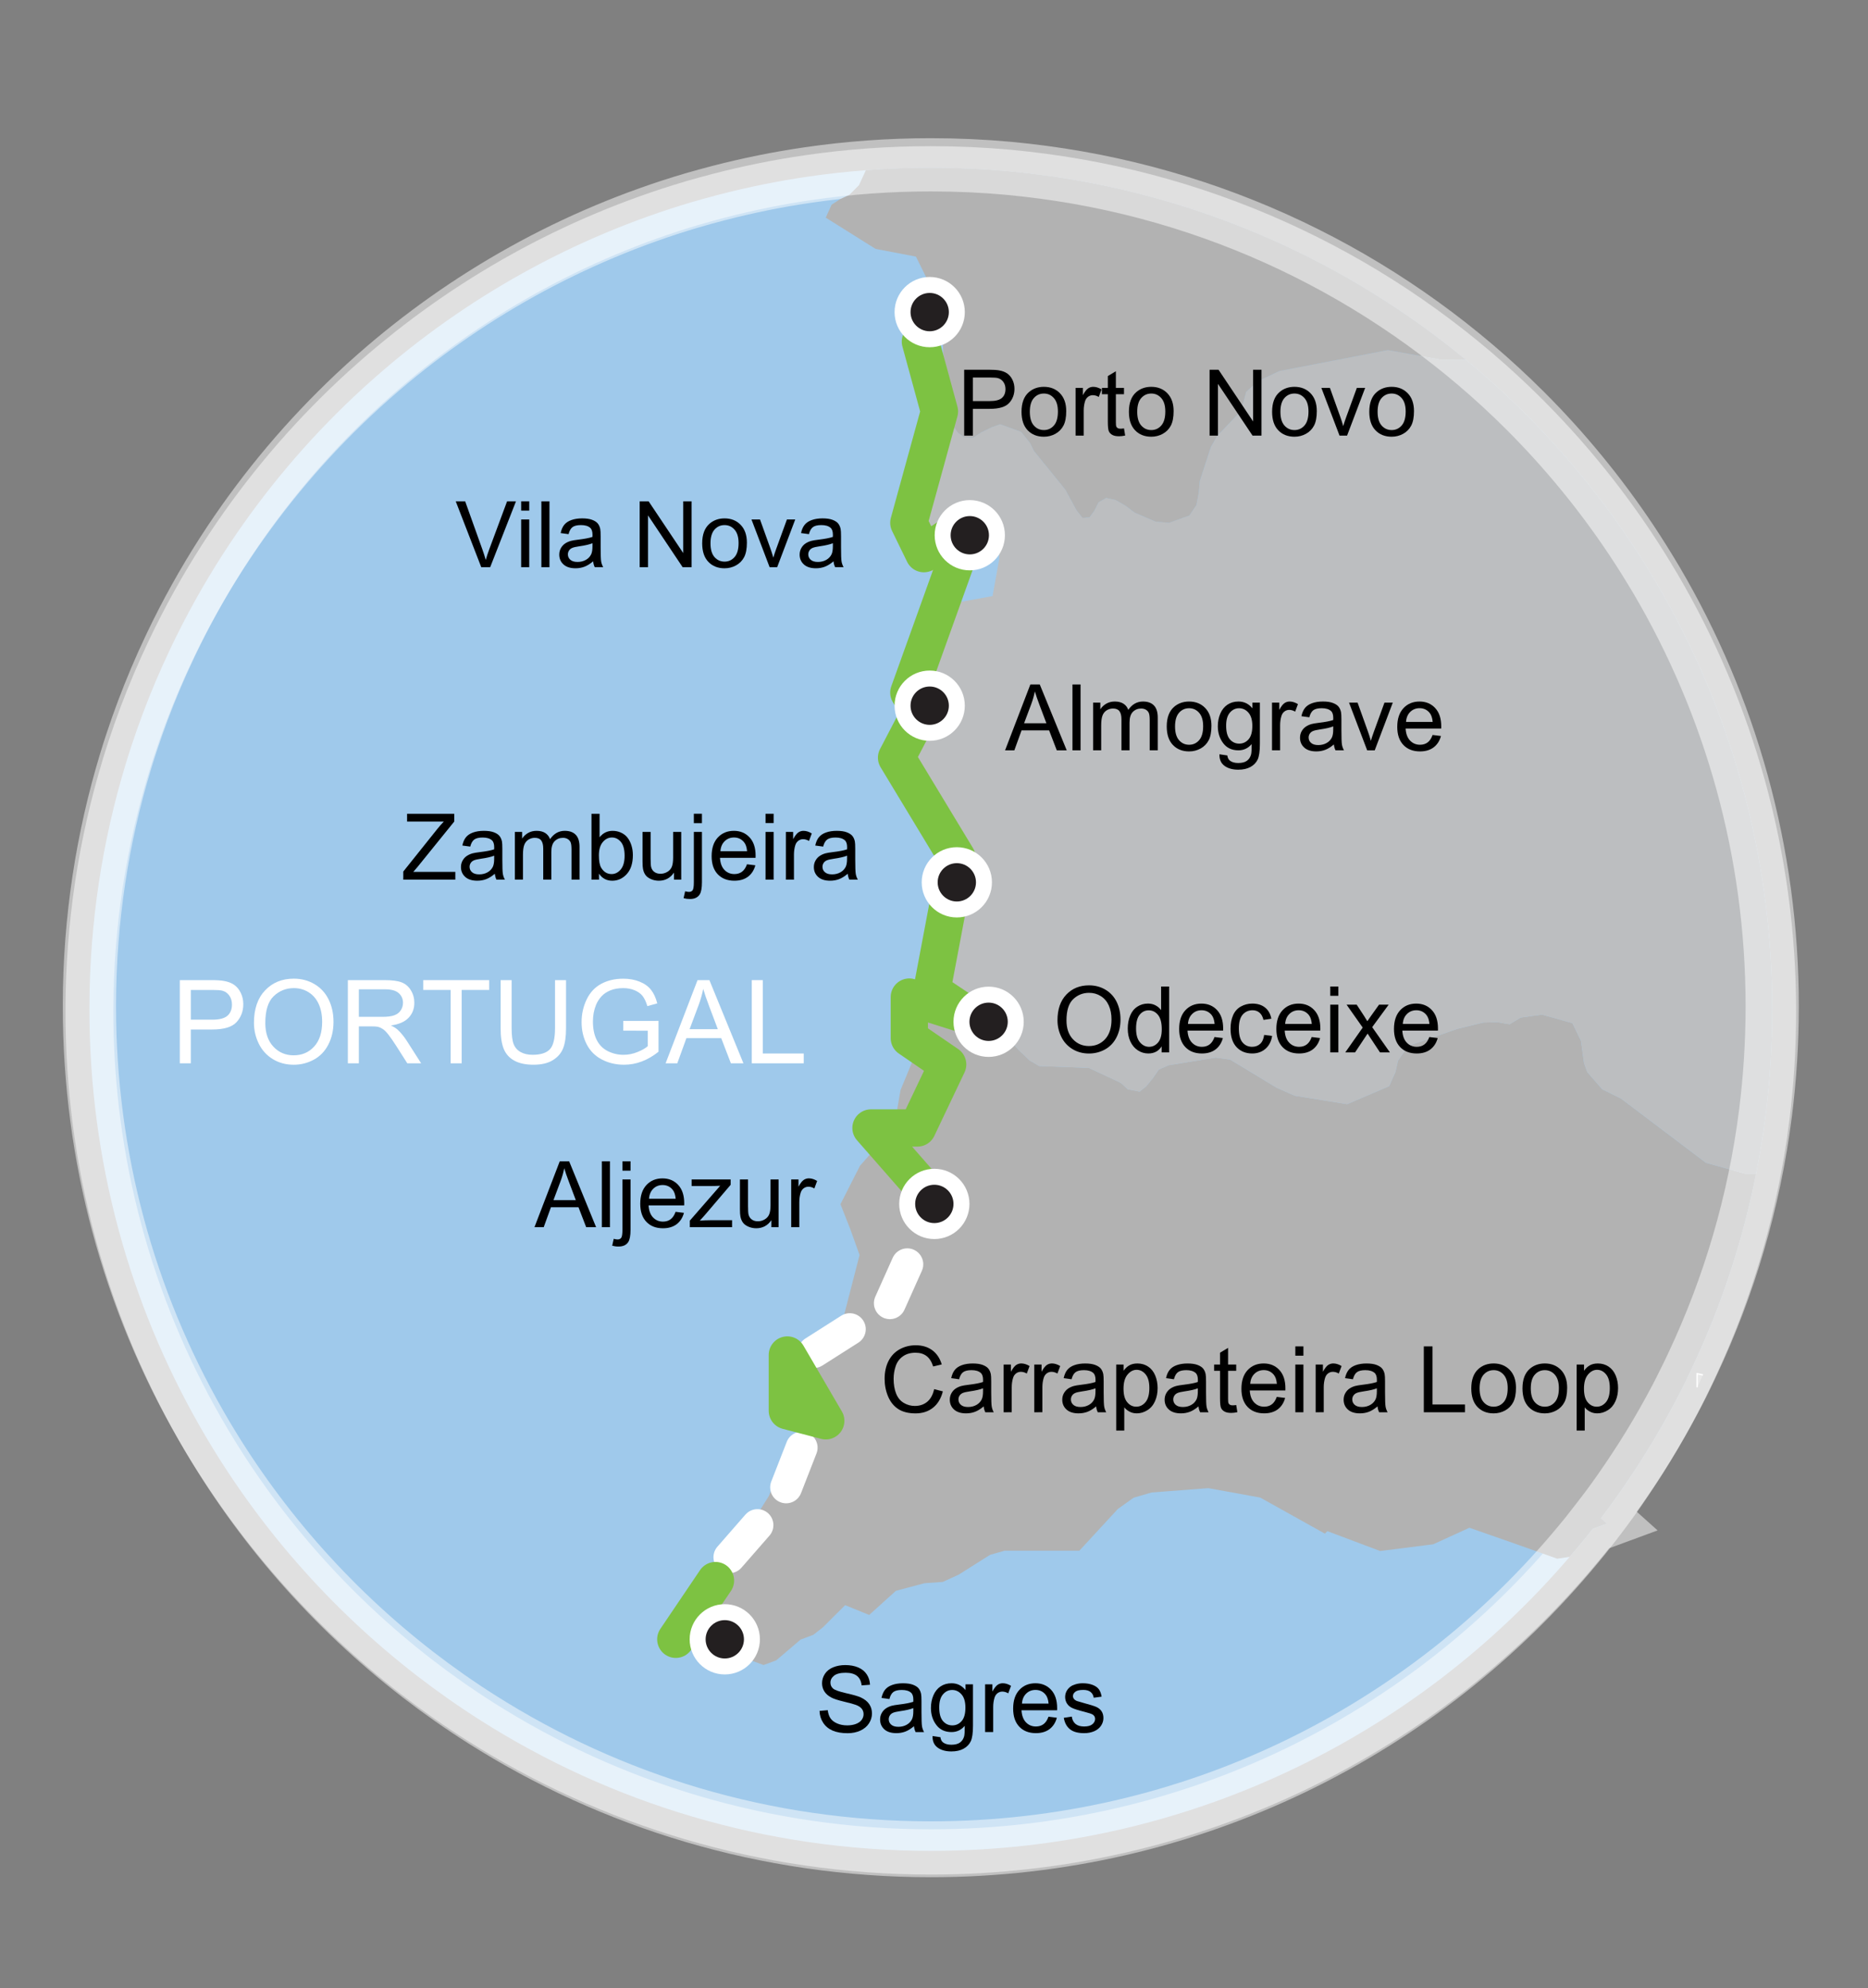<?xml version="1.0" encoding="utf-8"?>
<!-- Generator: Adobe Illustrator 16.0.0, SVG Export Plug-In . SVG Version: 6.00 Build 0)  -->
<!DOCTYPE svg PUBLIC "-//W3C//DTD SVG 1.1//EN" "http://www.w3.org/Graphics/SVG/1.1/DTD/svg11.dtd">
<svg version="1.1" id="Layer_1" xmlns="http://www.w3.org/2000/svg" xmlns:xlink="http://www.w3.org/1999/xlink" x="0px" y="0px"
	 width="350.982px" height="373.5px" viewBox="0 0 350.982 373.5" enable-background="new 0 0 350.982 373.5" xml:space="preserve">
<rect x="0" y="0" width="350.982" height="373.5" fill="#808080" stroke="none"/>
<path fill="#9FC9EB" d="M332.982,189.584c0,6.799-0.432,13.51-1.262,20.08v0.01c-0.46,3.641-1.05,7.24-1.77,10.801
	c-2.51,12.699-6.54,24.851-11.91,36.25c-0.27,0.59-0.55,1.17-0.83,1.75c-0.35,0.738-0.7,1.459-1.068,2.18
	c0,0.012,0,0.012-0.012,0.029c-3.108,6.17-6.608,12.102-10.479,17.771c-1.55,2.301-3.17,4.551-4.852,6.75l1.131,1.01l-2.609,0.961
	l-0.062,0.012c-0.8,1.039-1.63,2.068-2.479,3.08c-0.61,0.738-1.23,1.469-1.86,2.197c-28.979,33.813-71.999,55.223-120.03,55.223
	c-31.119,0-60.129-8.99-84.58-24.5c-4.13-2.621-8.13-5.432-11.99-8.41c-16.3-12.602-30.08-28.301-40.43-46.24
	c-0.12-0.199-0.24-0.4-0.35-0.609c-13.2-23.09-20.74-49.84-20.74-78.34v-0.451c0.04-15.889,2.43-31.219,6.83-45.669
	c0.35-1.16,0.72-2.32,1.1-3.47c0.33-1,0.67-2,1.02-2.99c1.44-4.08,3.04-8.09,4.8-12.01c0.14-0.31,0.28-0.62,0.43-0.93
	c0.7-1.55,1.43-3.09,2.18-4.6c2.97-5.99,6.3-11.77,9.99-17.31c6.74-10.13,14.62-19.45,23.46-27.76c1.26-1.19,2.55-2.36,3.85-3.5
	c17.02-14.98,37.28-26.36,59.61-32.96c0,0,0,0,0.01,0c1.649-0.48,3.3-0.94,4.97-1.37c5.521-1.43,11.16-2.58,16.9-3.41
	c3.54-0.521,7.12-0.91,10.74-1.18c4.02-0.31,8.09-0.47,12.199-0.47c4.94,0,9.811,0.22,14.641,0.66c2.18,0.21,4.359,0.45,6.51,0.74
	c29.939,4,57.221,16.38,79.42,34.7c3.86,3.18,7.562,6.55,11.102,10.08c7.42,7.41,14.118,15.56,19.96,24.32
	c1.658,2.48,3.238,5.03,4.77,7.61C325.072,133.073,332.982,160.403,332.982,189.584z"/>
<path fill="#A4A4A5" d="M319.969,258.275c-0.197,0.449-0.408,0.898-0.618,1.35c-0.149,0.33-0.312,0.66-0.472,0.99v-2.563
	L319.969,258.275z"/>
<polyline fill="none" stroke="#FFFFFF" stroke-width="0.25" stroke-miterlimit="10" points="318.879,260.615 318.879,258.055 
	319.969,258.275 "/>
<path opacity="0.5" fill="none" stroke="#FFFFFF" stroke-width="9" stroke-miterlimit="10" enable-background="new    " d="
	M332.982,190.035c0,6.799-0.432,13.51-1.262,20.08v0.01c-2.119,16.629-6.811,32.449-13.681,47.049
	c-0.271,0.592-0.55,1.172-0.83,1.75c-0.35,0.74-0.7,1.461-1.067,2.182c0,0.012,0,0.012-0.012,0.029
	c-3.109,6.17-6.609,12.1-10.479,17.771c-1.551,2.301-3.17,4.551-4.852,6.748c-0.5,0.672-1.011,1.32-1.541,1.98
	c-0.8,1.039-1.629,2.07-2.479,3.08c-28.99,35.08-72.83,57.42-121.89,57.42c-31.121,0-60.13-8.99-84.581-24.5
	c-4.13-2.619-8.13-5.43-11.99-8.41c-16.3-12.6-30.08-28.301-40.43-46.24c-0.12-0.197-0.24-0.398-0.35-0.607
	c-13.2-23.09-20.74-49.84-20.74-78.34v-0.451c0.04-15.889,2.43-31.219,6.83-45.669c0.35-1.16,0.72-2.319,1.1-3.47
	c0.33-1,0.67-2,1.02-2.99c1.44-4.08,3.04-8.09,4.8-12.01c0.14-0.31,0.28-0.62,0.43-0.93c0.7-1.551,1.43-3.091,2.18-4.601
	c2.97-5.99,6.3-11.77,9.99-17.31c6.74-10.13,14.62-19.45,23.46-27.76c1.26-1.19,2.55-2.36,3.85-3.5
	c17.02-14.98,37.28-26.36,59.61-32.96c0,0,0,0,0.01,0c1.65-0.479,3.301-0.939,4.971-1.37c5.52-1.431,11.159-2.58,16.899-3.41
	c7.49-1.09,15.149-1.65,22.94-1.65c4.939,0,9.81,0.22,14.64,0.66c2.18,0.21,4.36,0.45,6.51,0.74
	c35.14,4.689,66.62,20.93,90.521,44.78c7.42,7.409,14.119,15.561,19.959,24.319c1.658,2.48,3.238,5.03,4.771,7.61
	C325.072,133.525,332.982,160.855,332.982,190.035z"/>
<path id="Faro" fill="#B2B2B2" d="M327.872,220.475l-7.33-2.041l-15.99-12.09l-3.5-1.721l-2.81-3.229l-0.62-1.722l-0.57-4.149
	l-1.608-3.319v-0.011l-5.721-1.601l-4.011,0.562l-2.06,1.25l-2.36-0.399l-2.608,0.08l-4.812,1.17l-8.88,3.08l-0.87,0.819
	l-1.46,2.101l-0.45,2.069l-1.2,2.71l-3.87,1.659l-4.02,1.722l-9.859-1.591l-3.381-1.489l-8.74-5.291l-2.709-0.379l-8.84,1.431
	l-1.86,0.811l-1.12,1.619l-1.221,1.511l-1.27,1.021l-2.21-0.431l-1.31-1.209l-6.03-2.819l-9.31-0.341l-1.791-1.051l-2.109-2
	l-1.99-2.3l-3.619-3.051l-3.541-0.972l-4.43-2.788l-2.7-1.971l-1.909,9.061l-3.971,9.58l-1.21,6.979l-6.399,7.229l-3.681,7.237
	l1.8,4.552l1.791,4.989l-3.271,12.688l-5.31,5.539l-4.131,3.882l2.09,8.528l-3.039,6.812l-3.4,7.858l-8.91,14.149l-1.1,1.701
	l-1.25,3.959l-1.551,8.021l3.41-1.459l2.471,1.539l2.49,2.53l3.469,1.278l2.371-0.879l4.58-3.899l2.399-0.899l1.851-1.451
	l4.119-4.118l4.521,1.84l5.01-4.528l5.37-1.431l3.46-0.25l2.97-1.36l5.91-3.729l2.74-0.771h14.029l7.221-7.828l2.98-2.131
	l3.379-0.98l10.66-0.811l9.75,1.771l12.15,6.778l0.46-0.471l9.92,3.73l9.96-1.26l6.81-3.109l8.69,3.039l7.8,2.77l2.34-0.34
	c0.632-0.729,1.25-1.459,1.86-2.199c0.85-1.01,1.68-2.039,2.48-3.08l0.06-0.01l2.61-0.961l-1.131-1.01
	c1.681-2.199,3.301-4.449,4.851-6.75c3.87-5.67,7.37-11.6,10.479-17.77c0.012-0.021,0.012-0.021,0.012-0.031
	c0.369-0.719,0.72-1.439,1.068-2.18c0.28-0.58,0.562-1.16,0.83-1.75c5.37-11.4,9.4-23.551,11.91-36.25h-2.08L327.872,220.475
	L327.872,220.475z"/>
<path fill="#BCBEC0" d="M332.982,189.584c0,6.799-0.432,13.51-1.262,20.08v0.01c-0.46,3.641-1.05,7.24-1.77,10.801h-2.08
	l-7.33-2.041l-15.99-12.09l-3.5-1.721l-2.81-3.229l-0.62-1.722l-0.57-4.149l-1.608-3.319l-5.72-1.608l-4.012,0.561l-2.06,1.261
	l-2.36-0.41l-2.608,0.08l-4.812,1.17l-8.88,3.08l-0.87,0.819l-1.46,2.101l-0.45,2.069l-1.2,2.71l-3.869,1.66l-4.021,1.721
	l-9.86-1.591l-3.379-1.489l-8.74-5.291l-2.711-0.379l-8.84,1.431l-1.859,0.811l-1.12,1.619l-1.22,1.511l-1.271,1.021l-2.21-0.431
	l-1.311-1.209l-6.029-2.819l-9.311-0.341l-1.789-1.051l-2.11-2l-1.99-2.3l-3.62-3.051l-3.539-0.972l-4.431-2.788l-2.7-1.971
	l0.811-3.84l1.42-7.72l0.539-13.18l-1.329-6.83l-2.24-4.56l-3.03-3.65l-0.49-3.75l3.121-12.72l1.06-7.89l2.04-7.37l2.99-1.46
	l6.52-1.18l1.25-6.95v-1.1l-2.2,1.97l-5.079,1.33l-5.621,0.07l-1.91-5.02l1.701-14.71l1.879-10.27l2.181,2.17l1.319,1.85l1.131,0.8
	l1.68,0.12l1.58-1.021l1.92-0.94l1.59-0.58l3.96,1.44l1.65,2.07l0.78,1.55l5.859,7.22l2.13,3.92l1.12,1.4l1.311-0.12h0.01l0.54-0.76
	l0.39-0.54l0.76-1.52l1.42-0.81l1.78,0.39l1.841,1.06l1.719,1.3l3.931,1.7h0.01l2.511,0.21l3.83-1.35l1.329-1.97l0.44-2.28
	l0.199-2.23l2.101-6.41l0.75-1.33l0.431-0.75l1.909-2l2-2.09l0.67-1.44l0.31-0.67l0.551-2.08l2.25-2.02l3.99-1.88l0.01-0.01
	l20.37-3.92l10.029,1.8l4.659,0.03c3.86,3.18,7.562,6.55,11.102,10.08c7.42,7.41,14.12,15.56,19.96,24.32
	c1.66,2.48,3.24,5.03,4.77,7.61C325.072,133.073,332.982,160.403,332.982,189.584z"/>
<path fill="#B2B2B2" d="M275.462,67.604l-4.66-0.03l-10.028-1.8l-20.38,3.93l-3.99,1.88l-2.25,2.02l-0.551,2.08l-0.31,0.67
	l-0.68,1.44l-1.99,2.09l-1.909,2l-0.431,0.75l-0.761,1.33l-2.09,6.41l-0.199,2.23l-0.44,2.28l-1.329,1.97l-3.83,1.36l-2.511-0.22
	h-0.01l-3.931-1.7l-1.719-1.3l-1.841-1.06l-1.78-0.39l-1.42,0.81l-0.76,1.52l-0.391,0.54l-0.549,0.76l-1.311,0.12l-1.12-1.4
	l-2.13-3.92l-5.859-7.22l-0.781-1.55l-1.649-2.07l-3.96-1.44l-1.59,0.58l-1.92,0.94l-1.58,1.02l-1.68-0.12l-1.131-0.8l-1.319-1.85
	l-2.181-2.17l0.951-5.25l-0.4-9.6l-1.33-6.89l-3.631-7.35l-7.59-1.45l-9.359-5.87l1.1-2.43l1.57-1.03l1.779-0.83l1.801-1.82
	l1.29-2.8c4.021-0.31,8.09-0.47,12.2-0.47c4.939,0,9.81,0.22,14.64,0.66c2.181,0.21,4.36,0.45,6.51,0.74
	C225.981,36.903,253.263,49.283,275.462,67.604z"/>
<g>
	<path fill="#FFFFFF" d="M33.785,199.744v-15.627h5.896c1.037,0,1.83,0.051,2.376,0.15c0.767,0.128,1.41,0.371,1.928,0.729
		c0.518,0.358,0.938,0.862,1.252,1.509s0.475,1.356,0.475,2.131c0,1.329-0.424,2.453-1.269,3.374
		c-0.845,0.92-2.372,1.381-4.583,1.381h-4.007v6.354H33.785L33.785,199.744z M35.854,191.547h4.04c1.335,0,2.284-0.248,2.846-0.746
		c0.561-0.498,0.842-1.197,0.842-2.101c0-0.653-0.166-1.214-0.497-1.679c-0.329-0.465-0.765-0.772-1.305-0.922
		c-0.349-0.092-0.991-0.139-1.929-0.139h-3.997V191.547L35.854,191.547z"/>
	<path fill="#FFFFFF" d="M47.717,192.134c0-2.595,0.695-4.625,2.09-6.092c1.393-1.468,3.19-2.202,5.394-2.202
		c1.442,0,2.743,0.345,3.901,1.034c1.158,0.689,2.041,1.651,2.648,2.884c0.607,1.233,0.912,2.633,0.912,4.194
		c0,1.585-0.319,3.003-0.959,4.253c-0.64,1.252-1.545,2.199-2.718,2.841c-1.173,0.644-2.438,0.965-3.795,0.965
		c-1.471,0-2.786-0.354-3.943-1.064c-1.159-0.712-2.036-1.683-2.633-2.91C48.015,194.805,47.717,193.504,47.717,192.134z
		 M49.849,192.166c0,1.883,0.506,3.366,1.519,4.449c1.012,1.084,2.284,1.626,3.811,1.626c1.556,0,2.837-0.548,3.842-1.642
		c1.005-1.097,1.509-2.647,1.509-4.658c0-1.272-0.216-2.383-0.646-3.332c-0.43-0.948-1.059-1.686-1.888-2.207
		c-0.828-0.523-1.756-0.784-2.786-0.784c-1.464,0-2.724,0.503-3.779,1.509S49.849,189.813,49.849,192.166z"/>
	<path fill="#FFFFFF" d="M65.358,199.744v-15.627h6.929c1.394,0,2.452,0.141,3.177,0.422c0.725,0.281,1.304,0.776,1.737,1.486
		c0.435,0.711,0.651,1.497,0.651,2.355c0,1.109-0.358,2.044-1.077,2.804c-0.718,0.762-1.826,1.244-3.326,1.45
		c0.547,0.263,0.963,0.523,1.247,0.778c0.605,0.554,1.177,1.247,1.716,2.079l2.719,4.253h-2.602l-2.068-3.251
		c-0.604-0.938-1.101-1.655-1.492-2.152c-0.391-0.498-0.741-0.846-1.049-1.045c-0.311-0.198-0.624-0.338-0.944-0.416
		c-0.234-0.05-0.618-0.073-1.15-0.073h-2.399v6.938L65.358,199.744L65.358,199.744z M67.427,191.014h4.445
		c0.946,0,1.684-0.098,2.217-0.294c0.532-0.194,0.939-0.507,1.215-0.938c0.277-0.431,0.416-0.897,0.416-1.401
		c0-0.738-0.269-1.348-0.804-1.824c-0.538-0.476-1.386-0.713-2.543-0.713h-4.946V191.014z"/>
	<path fill="#FFFFFF" d="M84.672,199.744v-13.783h-5.147v-1.844h12.386v1.844h-5.169v13.783H84.672z"/>
	<path fill="#FFFFFF" d="M104.286,184.117h2.068v9.027c0,1.569-0.178,2.817-0.533,3.741c-0.356,0.925-0.997,1.677-1.925,2.255
		c-0.928,0.578-2.144,0.868-3.651,0.868c-1.463,0-2.662-0.253-3.592-0.757c-0.93-0.504-1.594-1.234-1.993-2.188
		c-0.397-0.957-0.597-2.264-0.597-3.92v-9.027h2.068v9.018c0,1.357,0.126,2.358,0.379,3.001c0.251,0.646,0.686,1.14,1.3,1.487
		c0.615,0.348,1.366,0.521,2.255,0.521c1.52,0,2.604-0.347,3.251-1.035c0.646-0.688,0.969-2.015,0.969-3.977L104.286,184.117
		L104.286,184.117z"/>
	<path fill="#FFFFFF" d="M117.11,193.615v-1.834l6.62-0.01v5.797c-1.017,0.811-2.065,1.421-3.145,1.83
		c-1.08,0.408-2.188,0.611-3.326,0.611c-1.534,0-2.931-0.328-4.184-0.984c-1.254-0.657-2.201-1.608-2.841-2.854
		c-0.64-1.242-0.959-2.634-0.959-4.169c0-1.521,0.318-2.938,0.954-4.259c0.636-1.317,1.55-2.297,2.745-2.937
		s2.569-0.959,4.125-0.959c1.13,0,2.152,0.183,3.064,0.548c0.915,0.366,1.63,0.877,2.149,1.53c0.519,0.653,0.913,1.508,1.183,2.561
		l-1.865,0.511c-0.236-0.795-0.526-1.42-0.875-1.875c-0.349-0.455-0.845-0.819-1.492-1.093s-1.364-0.411-2.153-0.411
		c-0.945,0-1.762,0.145-2.451,0.432c-0.69,0.288-1.246,0.666-1.668,1.135c-0.423,0.47-0.751,0.985-0.986,1.547
		c-0.398,0.967-0.597,2.015-0.597,3.144c0,1.394,0.241,2.56,0.72,3.496c0.479,0.938,1.178,1.636,2.094,2.09
		c0.917,0.454,1.891,0.683,2.922,0.683c0.896,0,1.77-0.172,2.622-0.517c0.854-0.345,1.5-0.712,1.94-1.103v-2.91H117.11z"/>
	<path fill="#FFFFFF" d="M125.061,199.744l6-15.627h2.229l6.396,15.627h-2.356l-1.821-4.732h-6.535l-1.717,4.732H125.061z
		 M129.571,193.327h5.299l-1.632-4.328c-0.497-1.313-0.867-2.394-1.108-3.239c-0.199,1.002-0.479,1.997-0.841,2.984L129.571,193.327
		z"/>
	<path fill="#FFFFFF" d="M141.253,199.744v-15.627h2.067V197.9h7.696v1.844H141.253z"/>
</g>
<polyline fill="none" stroke="#FFFFFF" stroke-width="6" stroke-linecap="round" stroke-linejoin="round" stroke-miterlimit="10" stroke-dasharray="8,9" points="
	137.054,292.52 147.06,281.059 152.3,267.633 "/>
<polyline fill="none" stroke="#FFFFFF" stroke-width="6" stroke-linecap="round" stroke-linejoin="round" stroke-miterlimit="10" stroke-dasharray="8,9" points="
	152.919,253.98 167.144,244.93 175.554,226.156 "/>
<polygon fill="none" stroke="#7DC242" stroke-width="7" stroke-linecap="round" stroke-linejoin="round" stroke-miterlimit="10" points="
	147.933,254.535 147.933,265.014 155.155,266.9 "/>
<polyline fill="none" stroke="#7DC242" stroke-width="7" stroke-linecap="round" stroke-linejoin="round" stroke-miterlimit="10" points="
	175.002,224.846 163.651,211.889 172.384,211.889 178.06,199.959 170.854,195.016 170.854,187.298 182.216,190.883 175.081,186.124 
	179.806,161.101 168.454,142.327 172.933,133.747 170.761,130.102 182.216,98.208 173.588,104.005 170.761,98.208 176.515,77.294 
	172.933,64.173 "/>
<line fill="none" stroke="#7DC242" stroke-width="7" stroke-linecap="round" stroke-linejoin="round" stroke-miterlimit="10" x1="126.976" y1="307.943" x2="134.433" y2="296.908"/>
<circle fill="#231F20" stroke="#FFFFFF" stroke-width="3" stroke-miterlimit="10" cx="136.181" cy="307.943" r="5.1"/>
<g>
	<path d="M153.985,321.393l1.544-0.135c0.073,0.619,0.243,1.127,0.511,1.523c0.268,0.396,0.684,0.719,1.246,0.963
		c0.563,0.246,1.195,0.367,1.898,0.367c0.625,0,1.178-0.094,1.656-0.277c0.479-0.188,0.834-0.441,1.068-0.766
		c0.232-0.322,0.35-0.676,0.35-1.06c0-0.39-0.113-0.728-0.338-1.017c-0.225-0.291-0.596-0.534-1.113-0.729
		c-0.332-0.131-1.066-0.33-2.205-0.604c-1.135-0.272-1.933-0.529-2.389-0.772c-0.591-0.31-1.031-0.693-1.32-1.152
		c-0.291-0.459-0.436-0.971-0.436-1.541c0-0.625,0.178-1.209,0.532-1.752s0.872-0.955,1.553-1.235s1.438-0.422,2.271-0.422
		c0.918,0,1.727,0.146,2.427,0.44c0.7,0.297,1.239,0.729,1.616,1.306c0.378,0.573,0.58,1.225,0.609,1.95l-1.572,0.119
		c-0.082-0.783-0.369-1.375-0.856-1.772c-0.487-0.4-1.207-0.601-2.157-0.601c-0.99,0-1.712,0.183-2.166,0.545
		c-0.453,0.362-0.68,0.802-0.68,1.313c0,0.442,0.161,0.812,0.482,1.099c0.314,0.286,1.138,0.58,2.469,0.885
		c1.33,0.299,2.244,0.563,2.738,0.787c0.721,0.334,1.252,0.754,1.597,1.264c0.343,0.509,0.515,1.095,0.515,1.759
		c0,0.659-0.188,1.278-0.564,1.862c-0.377,0.582-0.92,1.035-1.625,1.359c-0.707,0.321-1.502,0.483-2.385,0.483
		c-1.121,0-2.06-0.163-2.815-0.487c-0.757-0.328-1.351-0.818-1.781-1.476S154.007,322.221,153.985,321.393z"/>
	<path d="M171.729,324.264c-0.563,0.479-1.104,0.815-1.625,1.014c-0.521,0.195-1.078,0.293-1.676,0.293
		c-0.984,0-1.742-0.236-2.271-0.719c-0.53-0.48-0.794-1.098-0.794-1.848c0-0.438,0.1-0.84,0.3-1.201
		c0.2-0.363,0.461-0.654,0.785-0.875c0.323-0.219,0.688-0.385,1.093-0.498c0.299-0.078,0.749-0.154,1.352-0.227
		c1.228-0.146,2.129-0.321,2.709-0.523c0.004-0.207,0.008-0.342,0.008-0.396c0-0.618-0.145-1.056-0.432-1.31
		c-0.388-0.344-0.965-0.515-1.729-0.515c-0.715,0-1.242,0.125-1.583,0.376c-0.34,0.25-0.594,0.693-0.755,1.33l-1.485-0.203
		c0.135-0.636,0.357-1.148,0.667-1.541c0.31-0.392,0.757-0.691,1.343-0.902c0.584-0.211,1.262-0.314,2.034-0.314
		c0.765,0,1.388,0.09,1.866,0.27c0.479,0.182,0.83,0.406,1.057,0.68c0.225,0.271,0.381,0.619,0.471,1.035
		c0.051,0.258,0.076,0.727,0.076,1.399v2.026c0,1.412,0.033,2.307,0.098,2.682c0.064,0.373,0.193,0.73,0.385,1.076h-1.587
		C171.876,325.055,171.774,324.686,171.729,324.264z M171.603,320.868c-0.551,0.228-1.379,0.416-2.481,0.573
		c-0.625,0.092-1.067,0.19-1.326,0.305c-0.259,0.111-0.459,0.277-0.599,0.494c-0.141,0.218-0.211,0.458-0.211,0.723
		c0,0.404,0.154,0.743,0.461,1.012c0.307,0.271,0.755,0.406,1.347,0.406c0.584,0,1.104-0.129,1.562-0.386
		c0.455-0.257,0.791-0.606,1.005-1.05c0.163-0.344,0.245-0.85,0.245-1.521L171.603,320.868L171.603,320.868z"/>
	<path d="M175.218,326.111l1.478,0.221c0.062,0.455,0.233,0.788,0.515,0.996c0.376,0.281,0.893,0.422,1.544,0.422
		c0.703,0,1.247-0.141,1.63-0.422s0.641-0.676,0.776-1.182c0.079-0.312,0.116-0.961,0.108-1.951c-0.664,0.783-1.49,1.174-2.48,1.174
		c-1.232,0-2.188-0.444-2.861-1.336c-0.677-0.889-1.014-1.954-1.014-3.197c0-0.855,0.155-1.646,0.464-2.368
		c0.31-0.723,0.759-1.282,1.347-1.677c0.588-0.393,1.279-0.59,2.073-0.59c1.058,0,1.931,0.429,2.617,1.283v-1.082h1.401v7.75
		c0,1.396-0.143,2.386-0.426,2.968c-0.285,0.583-0.734,1.044-1.352,1.38c-0.617,0.339-1.375,0.506-2.275,0.506
		c-1.069,0-1.933-0.24-2.592-0.721C175.511,327.805,175.194,327.08,175.218,326.111z M176.474,320.727
		c0,1.174,0.233,2.033,0.701,2.574c0.467,0.539,1.053,0.811,1.756,0.811c0.697,0,1.282-0.27,1.754-0.807
		c0.474-0.537,0.709-1.381,0.709-2.529c0-1.098-0.242-1.924-0.729-2.48c-0.488-0.555-1.072-0.837-1.761-0.837
		c-0.677,0-1.25,0.272-1.724,0.825C176.71,318.83,176.474,319.645,176.474,320.727z"/>
	<path d="M185.095,325.369v-8.967h1.367v1.357c0.35-0.635,0.672-1.055,0.967-1.258c0.295-0.201,0.621-0.303,0.975-0.303
		c0.512,0,1.033,0.16,1.561,0.488l-0.523,1.408c-0.37-0.219-0.742-0.328-1.114-0.328c-0.331,0-0.63,0.102-0.896,0.299
		c-0.265,0.201-0.453,0.479-0.564,0.834c-0.169,0.539-0.254,1.131-0.254,1.771v4.694L185.095,325.369L185.095,325.369z"/>
	<path d="M197.005,322.48l1.571,0.193c-0.248,0.918-0.707,1.631-1.375,2.139c-0.67,0.506-1.524,0.758-2.567,0.758
		c-1.311,0-2.351-0.402-3.119-1.211c-0.77-0.81-1.152-1.94-1.152-3.398c0-1.507,0.389-2.679,1.165-3.511
		c0.776-0.834,1.784-1.25,3.022-1.25c1.198,0,2.178,0.407,2.938,1.224c0.76,0.816,1.139,1.963,1.139,3.444
		c0,0.089-0.003,0.226-0.008,0.405h-6.687c0.056,0.982,0.334,1.738,0.834,2.262c0.502,0.523,1.125,0.785,1.875,0.785
		c0.558,0,1.033-0.146,1.427-0.438C196.462,323.591,196.774,323.125,197.005,322.48z M192.017,320.025h5.006
		c-0.067-0.754-0.26-1.32-0.574-1.697c-0.485-0.588-1.112-0.878-1.885-0.878c-0.697,0-1.283,0.233-1.758,0.7
		C192.33,318.618,192.067,319.243,192.017,320.025z"/>
	<path d="M199.876,322.691l1.502-0.234c0.084,0.602,0.319,1.063,0.706,1.384c0.386,0.32,0.925,0.479,1.617,0.479
		c0.698,0,1.215-0.141,1.553-0.426c0.339-0.285,0.507-0.617,0.507-1c0-0.346-0.148-0.613-0.447-0.813
		c-0.209-0.135-0.727-0.309-1.553-0.516c-1.117-0.28-1.889-0.523-2.318-0.729c-0.432-0.205-0.758-0.487-0.979-0.854
		c-0.222-0.361-0.333-0.764-0.333-1.201c0-0.399,0.092-0.771,0.274-1.109c0.183-0.342,0.432-0.624,0.747-0.85
		c0.236-0.176,0.559-0.32,0.967-0.441c0.408-0.12,0.845-0.182,1.313-0.182c0.705,0,1.321,0.102,1.854,0.303
		c0.532,0.203,0.924,0.479,1.178,0.825c0.253,0.346,0.429,0.809,0.523,1.388l-1.486,0.201c-0.067-0.461-0.263-0.818-0.587-1.079
		c-0.322-0.259-0.781-0.39-1.372-0.39c-0.698,0-1.196,0.113-1.495,0.348c-0.299,0.229-0.447,0.5-0.447,0.811
		c0,0.195,0.063,0.375,0.186,0.532c0.123,0.162,0.316,0.298,0.582,0.403c0.152,0.057,0.6,0.188,1.343,0.391
		c1.074,0.285,1.825,0.521,2.25,0.703c0.425,0.186,0.759,0.449,1,0.799c0.242,0.351,0.363,0.781,0.363,1.301
		c0,0.508-0.147,0.982-0.444,1.432c-0.294,0.447-0.721,0.793-1.277,1.038c-0.558,0.243-1.188,0.366-1.892,0.366
		c-1.165,0-2.053-0.241-2.663-0.726C200.435,324.361,200.045,323.645,199.876,322.691z"/>
</g>
<g>
	<path d="M175.515,260.953l1.639,0.414c-0.344,1.345-0.961,2.371-1.854,3.076c-0.892,0.709-1.981,1.061-3.271,1.061
		c-1.333,0-2.419-0.271-3.255-0.814c-0.834-0.543-1.471-1.33-1.907-2.358c-0.437-1.03-0.654-2.138-0.654-3.315
		c0-1.289,0.247-2.412,0.739-3.373c0.494-0.959,1.193-1.688,2.102-2.188c0.909-0.497,1.91-0.747,3.002-0.747
		c1.237,0,2.278,0.314,3.123,0.943c0.846,0.633,1.433,1.519,1.766,2.66l-1.612,0.379c-0.287-0.898-0.703-1.557-1.25-1.967
		c-0.545-0.41-1.233-0.617-2.06-0.617c-0.95,0-1.746,0.229-2.385,0.688c-0.639,0.455-1.088,1.064-1.347,1.834
		c-0.259,0.771-0.388,1.563-0.388,2.377c0,1.055,0.152,1.973,0.461,2.756c0.307,0.786,0.783,1.371,1.43,1.764
		c0.646,0.389,1.35,0.58,2.104,0.58c0.916,0,1.693-0.265,2.33-0.791C174.859,262.78,175.289,261.995,175.515,260.953z"/>
	<path d="M184.827,264.188c-0.563,0.479-1.105,0.816-1.625,1.016c-0.521,0.195-1.079,0.295-1.678,0.295
		c-0.984,0-1.74-0.24-2.27-0.723c-0.529-0.48-0.794-1.096-0.794-1.846c0-0.438,0.101-0.84,0.3-1.203
		c0.2-0.361,0.461-0.652,0.785-0.875c0.324-0.219,0.688-0.385,1.094-0.496c0.297-0.08,0.748-0.152,1.352-0.227
		c1.227-0.146,2.13-0.322,2.71-0.525c0.004-0.207,0.007-0.34,0.007-0.396c0-0.618-0.145-1.054-0.431-1.308
		c-0.39-0.344-0.966-0.517-1.729-0.517c-0.716,0-1.242,0.125-1.582,0.376c-0.341,0.25-0.594,0.692-0.757,1.331l-1.485-0.204
		c0.136-0.636,0.357-1.146,0.668-1.539c0.311-0.394,0.756-0.693,1.343-0.904c0.585-0.211,1.263-0.314,2.034-0.314
		c0.766,0,1.387,0.089,1.867,0.27c0.478,0.183,0.83,0.406,1.055,0.681c0.226,0.272,0.383,0.619,0.473,1.035
		c0.051,0.258,0.076,0.725,0.076,1.399v2.026c0,1.413,0.031,2.306,0.097,2.68s0.193,0.734,0.384,1.076h-1.586
		C184.974,264.977,184.87,264.609,184.827,264.188z M184.701,260.794c-0.552,0.226-1.379,0.416-2.481,0.573
		c-0.625,0.09-1.068,0.191-1.326,0.305c-0.26,0.112-0.459,0.277-0.601,0.494c-0.141,0.216-0.21,0.457-0.21,0.721
		c0,0.405,0.153,0.744,0.461,1.014c0.307,0.271,0.756,0.404,1.346,0.404c0.586,0,1.106-0.128,1.563-0.384
		c0.456-0.257,0.79-0.606,1.005-1.052c0.163-0.344,0.245-0.85,0.245-1.52L184.701,260.794L184.701,260.794z"/>
	<path d="M188.575,265.293v-8.965h1.369v1.359c0.349-0.638,0.671-1.058,0.967-1.261c0.294-0.2,0.62-0.304,0.975-0.304
		c0.512,0,1.032,0.164,1.562,0.49l-0.524,1.406c-0.369-0.217-0.742-0.324-1.113-0.324c-0.332,0-0.631,0.099-0.896,0.299
		c-0.264,0.197-0.453,0.477-0.564,0.831c-0.17,0.54-0.254,1.132-0.254,1.771v4.694L188.575,265.293L188.575,265.293z"/>
	<path d="M194.333,265.293v-8.965h1.368v1.359c0.349-0.638,0.671-1.058,0.967-1.261c0.295-0.2,0.62-0.304,0.974-0.304
		c0.513,0,1.033,0.164,1.563,0.49l-0.523,1.406c-0.371-0.217-0.742-0.324-1.115-0.324c-0.332,0-0.629,0.099-0.895,0.299
		c-0.265,0.197-0.453,0.477-0.564,0.831c-0.168,0.54-0.254,1.132-0.254,1.771v4.694L194.333,265.293L194.333,265.293z"/>
	<path d="M205.957,264.188c-0.563,0.479-1.104,0.816-1.624,1.016c-0.521,0.195-1.079,0.295-1.676,0.295
		c-0.986,0-1.743-0.24-2.271-0.723c-0.529-0.48-0.795-1.096-0.795-1.846c0-0.438,0.1-0.84,0.301-1.203
		c0.201-0.361,0.461-0.652,0.785-0.875c0.324-0.219,0.689-0.385,1.094-0.496c0.298-0.08,0.748-0.152,1.351-0.227
		c1.228-0.146,2.13-0.322,2.71-0.525c0.004-0.207,0.008-0.34,0.008-0.396c0-0.618-0.145-1.054-0.432-1.308
		c-0.389-0.344-0.967-0.517-1.73-0.517c-0.715,0-1.242,0.125-1.582,0.376c-0.34,0.25-0.594,0.692-0.756,1.331l-1.484-0.204
		c0.135-0.636,0.356-1.146,0.666-1.539c0.311-0.394,0.758-0.693,1.343-0.904s1.264-0.314,2.036-0.314
		c0.765,0,1.387,0.089,1.865,0.27c0.479,0.183,0.83,0.406,1.057,0.681c0.225,0.272,0.382,0.619,0.472,1.035
		c0.05,0.258,0.076,0.725,0.076,1.399v2.026c0,1.413,0.032,2.306,0.097,2.68c0.065,0.374,0.193,0.734,0.385,1.076h-1.588
		C206.103,264.977,206.002,264.609,205.957,264.188z M205.831,260.794c-0.552,0.226-1.379,0.416-2.482,0.573
		c-0.625,0.09-1.066,0.191-1.326,0.305c-0.258,0.112-0.459,0.277-0.598,0.494c-0.142,0.216-0.212,0.457-0.212,0.721
		c0,0.405,0.155,0.744,0.462,1.014c0.307,0.271,0.756,0.404,1.346,0.404c0.584,0,1.105-0.128,1.562-0.384
		c0.456-0.257,0.791-0.606,1.005-1.052c0.163-0.344,0.245-0.85,0.245-1.52L205.831,260.794L205.831,260.794z"/>
	<path d="M209.724,268.729v-12.399h1.385v1.164c0.328-0.455,0.695-0.797,1.105-1.025c0.412-0.227,0.909-0.342,1.494-0.342
		c0.766,0,1.439,0.197,2.025,0.591c0.587,0.395,1.027,0.95,1.326,1.668c0.299,0.719,0.449,1.506,0.449,2.358
		c0,0.92-0.164,1.743-0.494,2.479c-0.328,0.733-0.809,1.297-1.437,1.688s-1.287,0.586-1.979,0.586c-0.506,0-0.959-0.105-1.362-0.32
		c-0.402-0.213-0.734-0.482-0.993-0.809v4.363h-1.52V268.729L209.724,268.729z M211.099,260.861c0,1.154,0.234,2.006,0.701,2.557
		c0.469,0.555,1.033,0.83,1.697,0.83c0.676,0,1.253-0.286,1.734-0.857c0.481-0.57,0.723-1.457,0.723-2.651
		c0-1.146-0.234-1.998-0.705-2.568c-0.471-0.567-1.031-0.854-1.686-0.854c-0.646,0-1.219,0.306-1.717,0.908
		S211.099,259.708,211.099,260.861z"/>
	<path d="M225.188,264.188c-0.563,0.479-1.104,0.816-1.625,1.016c-0.521,0.195-1.078,0.295-1.676,0.295
		c-0.984,0-1.74-0.24-2.27-0.723c-0.53-0.48-0.794-1.096-0.794-1.846c0-0.438,0.101-0.84,0.3-1.203
		c0.2-0.361,0.461-0.652,0.785-0.875c0.324-0.219,0.688-0.385,1.093-0.496c0.298-0.08,0.749-0.152,1.353-0.227
		c1.227-0.146,2.129-0.322,2.709-0.525c0.005-0.207,0.008-0.34,0.008-0.396c0-0.618-0.145-1.054-0.432-1.308
		c-0.389-0.344-0.965-0.517-1.729-0.517c-0.715,0-1.242,0.125-1.582,0.376c-0.341,0.25-0.593,0.692-0.756,1.331l-1.485-0.204
		c0.135-0.636,0.357-1.146,0.667-1.539c0.31-0.394,0.759-0.693,1.343-0.904c0.586-0.211,1.264-0.314,2.037-0.314
		c0.764,0,1.385,0.089,1.865,0.27c0.479,0.183,0.829,0.406,1.057,0.681c0.225,0.272,0.383,0.619,0.471,1.035
		c0.052,0.258,0.078,0.725,0.078,1.399v2.026c0,1.413,0.031,2.306,0.097,2.68s0.192,0.734,0.384,1.076h-1.586
		C225.335,264.977,225.233,264.609,225.188,264.188z M225.063,260.794c-0.551,0.226-1.379,0.416-2.482,0.573
		c-0.624,0.09-1.066,0.191-1.326,0.305c-0.259,0.112-0.458,0.277-0.599,0.494c-0.14,0.216-0.21,0.457-0.21,0.721
		c0,0.405,0.154,0.744,0.46,1.014c0.308,0.271,0.755,0.404,1.346,0.404c0.585,0,1.106-0.128,1.562-0.384
		c0.457-0.257,0.791-0.606,1.006-1.052c0.162-0.344,0.244-0.85,0.244-1.52V260.794L225.063,260.794L225.063,260.794z"/>
	<path d="M232.272,263.934l0.22,1.342c-0.427,0.094-0.81,0.139-1.147,0.139c-0.553,0-0.979-0.088-1.283-0.264
		c-0.305-0.174-0.519-0.402-0.642-0.688c-0.124-0.285-0.186-0.885-0.186-1.795v-5.158h-1.115v-1.182h1.115v-2.221l1.511-0.911v3.132
		h1.527v1.182h-1.527v5.242c0,0.434,0.027,0.711,0.081,0.836c0.054,0.124,0.142,0.223,0.262,0.295
		c0.122,0.073,0.294,0.11,0.519,0.11C231.772,263.993,231.996,263.975,232.272,263.934z"/>
	<path d="M239.896,262.406l1.57,0.193c-0.248,0.918-0.705,1.629-1.375,2.137c-0.671,0.506-1.525,0.76-2.568,0.76
		c-1.311,0-2.35-0.402-3.118-1.213c-0.769-0.807-1.152-1.939-1.152-3.396c0-1.508,0.39-2.68,1.165-3.512
		c0.777-0.834,1.785-1.25,3.021-1.25c1.199,0,2.179,0.406,2.939,1.223c0.76,0.816,1.139,1.965,1.139,3.445
		c0,0.09-0.004,0.225-0.008,0.404h-6.687c0.056,0.984,0.334,1.74,0.835,2.262c0.501,0.523,1.126,0.787,1.875,0.787
		c0.559,0,1.033-0.146,1.426-0.439C239.353,263.516,239.664,263.047,239.896,262.406z M234.907,259.949h5.006
		c-0.066-0.754-0.259-1.318-0.574-1.697c-0.484-0.586-1.111-0.877-1.883-0.877c-0.697,0-1.285,0.232-1.76,0.699
		C235.22,258.543,234.957,259.168,234.907,259.949z"/>
	<path d="M243.382,254.664v-1.747h1.521v1.747H243.382z M243.382,265.293v-8.965h1.521v8.965H243.382z"/>
	<path d="M247.199,265.293v-8.965h1.368v1.359c0.349-0.638,0.671-1.058,0.967-1.261c0.295-0.2,0.621-0.304,0.975-0.304
		c0.512,0,1.033,0.164,1.562,0.49l-0.524,1.406c-0.371-0.217-0.742-0.324-1.113-0.324c-0.332,0-0.631,0.099-0.896,0.299
		c-0.265,0.197-0.452,0.477-0.565,0.831c-0.168,0.54-0.254,1.132-0.254,1.771v4.694L247.199,265.293L247.199,265.293z"/>
	<path d="M258.824,264.188c-0.563,0.479-1.104,0.816-1.625,1.016c-0.521,0.195-1.079,0.295-1.677,0.295
		c-0.984,0-1.741-0.24-2.271-0.723c-0.53-0.48-0.794-1.096-0.794-1.846c0-0.438,0.1-0.84,0.301-1.203
		c0.199-0.361,0.461-0.652,0.784-0.875c0.323-0.219,0.688-0.385,1.093-0.496c0.299-0.08,0.75-0.152,1.353-0.227
		c1.227-0.146,2.129-0.322,2.709-0.525c0.005-0.207,0.008-0.34,0.008-0.396c0-0.618-0.144-1.054-0.431-1.308
		c-0.389-0.344-0.967-0.517-1.73-0.517c-0.715,0-1.242,0.125-1.582,0.376c-0.34,0.25-0.593,0.692-0.756,1.331l-1.484-0.204
		c0.135-0.636,0.356-1.146,0.666-1.539c0.31-0.394,0.758-0.693,1.342-0.904c0.586-0.211,1.265-0.314,2.035-0.314
		c0.767,0,1.388,0.089,1.866,0.27c0.479,0.183,0.83,0.406,1.058,0.681c0.226,0.272,0.382,0.619,0.473,1.035
		c0.05,0.258,0.076,0.725,0.076,1.399v2.026c0,1.413,0.033,2.306,0.097,2.68c0.065,0.374,0.193,0.734,0.385,1.076h-1.587
		C258.97,264.977,258.868,264.609,258.824,264.188z M258.696,260.794c-0.551,0.226-1.379,0.416-2.48,0.573
		c-0.625,0.09-1.068,0.191-1.326,0.305c-0.26,0.112-0.459,0.277-0.6,0.494c-0.141,0.216-0.21,0.457-0.21,0.721
		c0,0.405,0.153,0.744,0.46,1.014c0.307,0.271,0.756,0.404,1.348,0.404c0.584,0,1.105-0.128,1.562-0.384
		c0.456-0.257,0.79-0.606,1.005-1.052c0.163-0.344,0.244-0.85,0.244-1.52L258.696,260.794L258.696,260.794z"/>
	<path d="M267.521,265.293v-12.376h1.638v10.916h6.095v1.46H267.521L267.521,265.293z"/>
	<path d="M276.442,260.811c0-1.66,0.462-2.891,1.384-3.688c0.771-0.666,1.711-0.998,2.82-0.998c1.231,0,2.239,0.404,3.021,1.211
		c0.782,0.809,1.172,1.926,1.172,3.35c0,1.153-0.175,2.063-0.52,2.724c-0.346,0.663-0.852,1.175-1.51,1.542
		c-0.661,0.363-1.386,0.549-2.166,0.549c-1.256,0-2.271-0.4-3.044-1.207C276.83,263.484,276.442,262.324,276.442,260.811z
		 M278.004,260.811c0,1.148,0.25,2.008,0.752,2.58c0.501,0.57,1.132,0.855,1.893,0.855c0.754,0,1.381-0.287,1.882-0.861
		s0.752-1.449,0.752-2.625c0-1.107-0.252-1.949-0.756-2.52c-0.505-0.571-1.131-0.857-1.878-0.857c-0.761,0-1.392,0.284-1.893,0.852
		C278.255,258.805,278.004,259.663,278.004,260.811z"/>
	<path d="M286.061,260.811c0-1.66,0.46-2.891,1.383-3.688c0.771-0.666,1.711-0.998,2.817-0.998c1.233,0,2.24,0.404,3.023,1.211
		c0.782,0.809,1.173,1.926,1.173,3.35c0,1.153-0.174,2.063-0.52,2.724c-0.348,0.663-0.851,1.175-1.514,1.542
		c-0.66,0.363-1.382,0.549-2.165,0.549c-1.254,0-2.269-0.4-3.042-1.207C286.446,263.484,286.061,262.324,286.061,260.811z
		 M287.62,260.811c0,1.148,0.251,2.008,0.752,2.58c0.501,0.57,1.132,0.855,1.891,0.855c0.757,0,1.384-0.287,1.885-0.861
		c0.502-0.574,0.752-1.449,0.752-2.625c0-1.107-0.253-1.949-0.756-2.52c-0.507-0.571-1.133-0.857-1.881-0.857
		c-0.759,0-1.39,0.284-1.892,0.852C287.871,258.805,287.62,259.663,287.62,260.811z"/>
	<path d="M296.24,268.729v-12.399h1.384v1.164c0.327-0.455,0.696-0.797,1.106-1.025c0.409-0.227,0.907-0.342,1.493-0.342
		c0.766,0,1.44,0.197,2.026,0.591c0.586,0.395,1.027,0.95,1.326,1.668c0.299,0.719,0.447,1.506,0.447,2.358
		c0,0.92-0.164,1.743-0.494,2.479c-0.329,0.733-0.809,1.297-1.437,1.688s-1.286,0.586-1.979,0.586c-0.507,0-0.962-0.105-1.364-0.32
		c-0.403-0.213-0.734-0.482-0.992-0.809v4.363h-1.521L296.24,268.729L296.24,268.729z M297.615,260.861
		c0,1.154,0.231,2.006,0.702,2.557c0.467,0.555,1.032,0.83,1.695,0.83c0.679,0,1.256-0.286,1.734-0.857
		c0.482-0.57,0.723-1.457,0.723-2.651c0-1.146-0.233-1.998-0.704-2.568c-0.472-0.567-1.032-0.854-1.685-0.854
		c-0.646,0-1.22,0.306-1.719,0.908C297.865,258.828,297.615,259.708,297.615,260.861z"/>
</g>
<circle fill="#231F20" stroke="#FFFFFF" stroke-width="3" stroke-miterlimit="10" cx="175.554" cy="226.156" r="5.1"/>
<g>
	<path d="M100.421,230.525l4.752-12.375h1.765l5.065,12.375h-1.865l-1.444-3.748h-5.175l-1.359,3.748H100.421z M103.993,225.443
		h4.196l-1.292-3.428c-0.394-1.041-0.688-1.896-0.879-2.566c-0.158,0.795-0.379,1.583-0.666,2.363L103.993,225.443z"/>
	<path d="M113.085,230.525V218.15h1.52v12.375H113.085z"/>
	<path d="M115.026,234.006l0.287-1.293c0.304,0.079,0.543,0.119,0.718,0.119c0.31,0,0.541-0.104,0.692-0.311
		c0.151-0.205,0.228-0.72,0.228-1.541v-9.42h1.52v9.453c0,1.104-0.144,1.87-0.431,2.307c-0.366,0.563-0.973,0.842-1.824,0.842
		C115.806,234.165,115.409,234.111,115.026,234.006z M116.952,219.914v-1.764h1.52v1.764H116.952z"/>
	<path d="M126.938,227.639l1.571,0.193c-0.248,0.918-0.707,1.63-1.376,2.137c-0.67,0.506-1.525,0.76-2.566,0.76
		c-1.312,0-2.352-0.401-3.12-1.211c-0.769-0.808-1.151-1.939-1.151-3.396c0-1.51,0.388-2.68,1.164-3.514
		c0.777-0.834,1.785-1.25,3.022-1.25c1.199,0,2.178,0.406,2.939,1.226c0.759,0.815,1.139,1.964,1.139,3.442
		c0,0.092-0.003,0.228-0.009,0.406h-6.686c0.057,0.983,0.334,1.738,0.835,2.262c0.501,0.524,1.126,0.785,1.875,0.785
		c0.558,0,1.033-0.146,1.426-0.438C126.395,228.748,126.707,228.281,126.938,227.639z M121.948,225.184h5.007
		c-0.067-0.754-0.26-1.319-0.575-1.699c-0.485-0.586-1.111-0.877-1.883-0.877c-0.698,0-1.284,0.232-1.76,0.701
		C122.263,223.775,122,224.4,121.948,225.184z"/>
	<path d="M129.614,230.525v-1.232l5.708-6.551c-0.647,0.033-1.218,0.051-1.714,0.051h-3.655v-1.232h7.328v1.006l-4.854,5.69
		l-0.937,1.038c0.681-0.051,1.319-0.076,1.917-0.076h4.145v1.309L129.614,230.525L129.614,230.525z"/>
	<path d="M144.938,230.525v-1.316c-0.698,1.014-1.646,1.52-2.846,1.52c-0.529,0-1.021-0.102-1.481-0.305
		c-0.458-0.201-0.8-0.457-1.021-0.762c-0.224-0.309-0.38-0.684-0.469-1.129c-0.063-0.299-0.093-0.771-0.093-1.418v-5.555h1.521
		v4.973c0,0.795,0.03,1.328,0.092,1.604c0.096,0.398,0.297,0.713,0.607,0.94c0.309,0.229,0.691,0.343,1.148,0.343
		c0.455,0,0.883-0.115,1.283-0.352c0.399-0.232,0.682-0.551,0.849-0.953s0.249-0.986,0.249-1.751v-4.804h1.52v8.965H144.938
		L144.938,230.525z"/>
	<path d="M148.661,230.525v-8.965h1.369v1.357c0.349-0.637,0.67-1.057,0.966-1.258c0.295-0.202,0.621-0.307,0.976-0.307
		c0.512,0,1.032,0.164,1.562,0.489l-0.522,1.411c-0.373-0.221-0.744-0.329-1.115-0.329c-0.332,0-0.631,0.099-0.896,0.3
		c-0.264,0.199-0.453,0.479-0.565,0.832c-0.168,0.539-0.252,1.131-0.252,1.773v4.693h-1.521V230.525z"/>
</g>
<circle fill="#231F20" stroke="#FFFFFF" stroke-width="3" stroke-miterlimit="10" cx="185.752" cy="191.941" r="5.099"/>
<circle fill="#231F20" stroke="#FFFFFF" stroke-width="3" stroke-miterlimit="10" cx="179.779" cy="165.745" r="5.099"/>
<circle fill="#231F20" stroke="#FFFFFF" stroke-width="3" stroke-miterlimit="10" cx="174.681" cy="132.563" r="5.099"/>
<circle fill="#231F20" stroke="#FFFFFF" stroke-width="3" stroke-miterlimit="10" cx="182.216" cy="100.544" r="5.099"/>
<circle fill="#231F20" stroke="#FFFFFF" stroke-width="3" stroke-miterlimit="10" cx="174.681" cy="58.629" r="5.099"/>
<g>
	<path d="M198.694,191.664c0-2.055,0.551-3.662,1.654-4.824c1.104-1.163,2.528-1.744,4.272-1.744c1.144,0,2.172,0.273,3.089,0.819
		s1.617,1.307,2.098,2.284c0.481,0.977,0.723,2.084,0.723,3.322c0,1.254-0.253,2.377-0.762,3.369
		c-0.506,0.988-1.225,1.738-2.151,2.25c-0.929,0.508-1.931,0.762-3.006,0.762c-1.165,0-2.207-0.281-3.124-0.844
		s-1.613-1.33-2.085-2.307C198.931,193.78,198.694,192.75,198.694,191.664z M200.384,191.689c0,1.49,0.399,2.666,1.202,3.523
		c0.802,0.855,1.808,1.287,3.019,1.287c1.232,0,2.248-0.436,3.043-1.3c0.796-0.868,1.195-2.099,1.195-3.688
		c0-1.009-0.17-1.888-0.512-2.64c-0.34-0.752-0.838-1.334-1.494-1.748s-1.392-0.621-2.208-0.621c-1.159,0-2.157,0.398-2.991,1.194
		C200.8,188.498,200.384,189.826,200.384,191.689z"/>
	<path d="M218.263,197.691v-1.129c-0.568,0.888-1.403,1.332-2.506,1.332c-0.716,0-1.373-0.195-1.973-0.593
		c-0.6-0.394-1.063-0.942-1.393-1.647c-0.33-0.707-0.494-1.521-0.494-2.438c0-0.893,0.148-1.705,0.449-2.435
		c0.297-0.729,0.746-1.288,1.342-1.676c0.596-0.392,1.264-0.584,2-0.584c0.541,0,1.022,0.114,1.443,0.343
		c0.422,0.229,0.766,0.524,1.03,0.891v-4.439h1.511v12.375H218.263L218.263,197.691z M213.458,193.217
		c0,1.148,0.242,2.008,0.727,2.576c0.484,0.566,1.056,0.852,1.713,0.852c0.664,0,1.229-0.271,1.693-0.813
		c0.463-0.545,0.695-1.373,0.695-2.487c0-1.227-0.236-2.127-0.709-2.7c-0.473-0.574-1.057-0.859-1.747-0.859
		c-0.676,0-1.241,0.273-1.692,0.826C213.685,191.16,213.458,192.03,213.458,193.217z"/>
	<path d="M228.199,194.805l1.569,0.193c-0.248,0.919-0.707,1.63-1.375,2.136c-0.67,0.507-1.525,0.761-2.567,0.761
		c-1.312,0-2.351-0.402-3.119-1.211s-1.151-1.939-1.151-3.396c0-1.51,0.388-2.68,1.164-3.514c0.777-0.832,1.784-1.25,3.022-1.25
		c1.198,0,2.178,0.408,2.938,1.227c0.76,0.813,1.14,1.963,1.14,3.443c0,0.09-0.003,0.226-0.009,0.404h-6.688
		c0.057,0.984,0.335,1.739,0.836,2.262c0.501,0.523,1.125,0.785,1.875,0.785c0.557,0,1.033-0.146,1.426-0.438
		C227.657,195.914,227.97,195.445,228.199,194.805z M223.21,192.348h5.006c-0.066-0.754-0.26-1.316-0.574-1.697
		c-0.483-0.584-1.111-0.877-1.883-0.877c-0.699,0-1.285,0.232-1.76,0.701C223.522,190.941,223.261,191.564,223.21,192.348z"/>
	<path d="M237.527,194.408l1.495,0.193c-0.164,1.029-0.582,1.838-1.254,2.418c-0.672,0.584-1.5,0.875-2.479,0.875
		c-1.227,0-2.213-0.4-2.959-1.203s-1.118-1.953-1.118-3.449c0-0.969,0.161-1.814,0.48-2.541c0.321-0.727,0.81-1.271,1.465-1.633
		c0.655-0.363,1.369-0.545,2.142-0.545c0.973,0,1.769,0.246,2.389,0.736c0.619,0.492,1.017,1.191,1.189,2.1l-1.479,0.229
		c-0.141-0.604-0.389-1.057-0.745-1.359c-0.358-0.305-0.79-0.455-1.296-0.455c-0.766,0-1.387,0.273-1.866,0.822
		c-0.479,0.547-0.718,1.416-0.718,2.604c0,1.205,0.23,2.08,0.693,2.625c0.459,0.547,1.063,0.817,1.805,0.817
		c0.597,0,1.095-0.183,1.494-0.547C237.17,195.729,237.421,195.167,237.527,194.408z"/>
	<path d="M246.459,194.805l1.571,0.193c-0.248,0.919-0.706,1.63-1.376,2.136c-0.669,0.507-1.525,0.761-2.567,0.761
		c-1.311,0-2.351-0.402-3.119-1.211s-1.151-1.939-1.151-3.396c0-1.51,0.389-2.68,1.163-3.514c0.779-0.832,1.785-1.25,3.022-1.25
		c1.199,0,2.179,0.408,2.938,1.227c0.76,0.813,1.14,1.963,1.14,3.443c0,0.09-0.003,0.226-0.009,0.404h-6.686
		c0.056,0.984,0.334,1.739,0.836,2.262c0.5,0.523,1.125,0.785,1.873,0.785c0.559,0,1.033-0.146,1.428-0.438
		C245.916,195.914,246.229,195.445,246.459,194.805z M241.472,192.348h5.006c-0.067-0.754-0.26-1.316-0.574-1.697
		c-0.484-0.584-1.111-0.877-1.885-0.877c-0.697,0-1.283,0.232-1.758,0.701C241.784,190.941,241.521,191.564,241.472,192.348z"/>
	<path d="M249.947,187.063v-1.747h1.521v1.747H249.947z M249.947,197.691v-8.965h1.521v8.965H249.947z"/>
	<path d="M252.767,197.691l3.274-4.661l-3.03-4.304h1.899l1.376,2.102c0.259,0.4,0.468,0.734,0.624,1.006
		c0.248-0.371,0.476-0.701,0.685-0.986l1.512-2.121h1.813l-3.099,4.223l3.334,4.744h-1.866l-1.84-2.784l-0.49-0.751l-2.356,3.535
		h-1.838v-0.002H252.767z"/>
	<path d="M268.561,194.805l1.569,0.193c-0.247,0.919-0.707,1.63-1.376,2.136c-0.669,0.507-1.522,0.761-2.564,0.761
		c-1.313,0-2.354-0.402-3.121-1.211c-0.77-0.809-1.152-1.939-1.152-3.396c0-1.51,0.389-2.68,1.165-3.514
		c0.777-0.832,1.784-1.25,3.022-1.25c1.197,0,2.178,0.408,2.938,1.227c0.761,0.813,1.139,1.963,1.139,3.443
		c0,0.09-0.003,0.226-0.009,0.404h-6.686c0.056,0.984,0.334,1.739,0.835,2.262c0.501,0.523,1.125,0.785,1.874,0.785
		c0.557,0,1.033-0.146,1.427-0.438C268.019,195.914,268.33,195.445,268.561,194.805z M263.573,192.348h5.006
		c-0.067-0.754-0.26-1.316-0.575-1.697c-0.481-0.584-1.109-0.877-1.882-0.877c-0.699,0-1.285,0.232-1.761,0.701
		C263.886,190.941,263.622,191.564,263.573,192.348z"/>
</g>
<g>
	<path d="M75.771,165.241v-1.52l6.339-7.928c0.451-0.563,0.878-1.052,1.283-1.468h-6.906v-1.46h8.864v1.46l-6.948,8.586l-0.751,0.87
		h7.902v1.459L75.771,165.241L75.771,165.241z"/>
	<path d="M92.975,164.134c-0.563,0.479-1.105,0.816-1.625,1.014c-0.52,0.197-1.078,0.295-1.676,0.295
		c-0.985,0-1.742-0.241-2.271-0.722c-0.53-0.482-0.794-1.096-0.794-1.845c0-0.439,0.099-0.841,0.3-1.203
		c0.2-0.362,0.461-0.654,0.785-0.873c0.323-0.22,0.688-0.386,1.092-0.499c0.299-0.079,0.75-0.155,1.352-0.228
		c1.227-0.146,2.129-0.321,2.709-0.524c0.005-0.208,0.008-0.34,0.008-0.396c0-0.619-0.144-1.056-0.431-1.309
		c-0.389-0.343-0.966-0.515-1.731-0.515c-0.715,0-1.241,0.125-1.582,0.376c-0.34,0.25-0.593,0.693-0.756,1.33l-1.485-0.202
		c0.135-0.637,0.357-1.15,0.667-1.541s0.757-0.692,1.343-0.904c0.584-0.211,1.263-0.316,2.035-0.316c0.765,0,1.387,0.089,1.866,0.27
		c0.479,0.18,0.83,0.406,1.056,0.679c0.225,0.273,0.383,0.618,0.473,1.034c0.05,0.259,0.076,0.726,0.076,1.402v2.026
		c0,1.413,0.032,2.306,0.097,2.68c0.065,0.374,0.193,0.732,0.384,1.076H93.28C93.122,164.926,93.021,164.557,92.975,164.134z
		 M92.849,160.741c-0.551,0.224-1.379,0.416-2.482,0.573c-0.624,0.09-1.067,0.191-1.325,0.304c-0.26,0.112-0.459,0.277-0.599,0.493
		c-0.141,0.217-0.211,0.458-0.211,0.722c0,0.405,0.154,0.744,0.461,1.013c0.307,0.271,0.755,0.406,1.346,0.406
		c0.585,0,1.105-0.127,1.562-0.384c0.456-0.256,0.79-0.606,1.005-1.051c0.163-0.343,0.245-0.85,0.245-1.52v-0.557L92.849,160.741
		L92.849,160.741z"/>
	<path d="M96.741,165.241v-8.965H98.1v1.257c0.281-0.438,0.656-0.792,1.123-1.06s0.999-0.401,1.596-0.401
		c0.664,0,1.208,0.138,1.633,0.413c0.425,0.276,0.725,0.661,0.899,1.156c0.709-1.046,1.632-1.57,2.769-1.57
		c0.889,0,1.573,0.247,2.052,0.739c0.478,0.492,0.718,1.25,0.718,2.274v6.154h-1.511v-5.648c0-0.607-0.049-1.045-0.148-1.313
		c-0.099-0.267-0.278-0.482-0.536-0.646c-0.259-0.164-0.562-0.245-0.912-0.245c-0.629,0-1.152,0.209-1.569,0.628
		c-0.417,0.42-0.625,1.09-0.625,2.014v5.209h-1.52v-5.825c0-0.675-0.123-1.182-0.371-1.521c-0.247-0.338-0.653-0.506-1.215-0.506
		c-0.429,0-0.823,0.112-1.187,0.338c-0.363,0.225-0.626,0.554-0.79,0.987c-0.164,0.433-0.245,1.059-0.245,1.875v4.651H96.74
		L96.741,165.241L96.741,165.241z"/>
	<path d="M112.545,165.241h-1.409v-12.376h1.52v4.416c0.641-0.805,1.46-1.207,2.456-1.207c0.552,0,1.074,0.111,1.567,0.333
		c0.492,0.222,0.897,0.534,1.215,0.937c0.317,0.402,0.567,0.888,0.747,1.457c0.18,0.568,0.271,1.176,0.271,1.823
		c0,1.537-0.38,2.725-1.14,3.563c-0.76,0.839-1.672,1.258-2.736,1.258c-1.059,0-1.888-0.442-2.49-1.326L112.545,165.241
		L112.545,165.241L112.545,165.241z M112.529,160.69c0,1.076,0.146,1.852,0.438,2.331c0.479,0.782,1.126,1.174,1.941,1.174
		c0.665,0,1.239-0.289,1.723-0.866c0.484-0.577,0.726-1.436,0.726-2.579c0-1.171-0.232-2.036-0.696-2.591
		c-0.465-0.557-1.025-0.835-1.684-0.835c-0.664,0-1.238,0.288-1.722,0.865C112.77,158.765,112.529,159.598,112.529,160.69z"/>
	<path d="M126.635,165.241v-1.317c-0.698,1.013-1.646,1.52-2.845,1.52c-0.529,0-1.022-0.102-1.482-0.304
		c-0.458-0.203-0.799-0.458-1.021-0.765c-0.223-0.307-0.379-0.682-0.468-1.126c-0.063-0.3-0.093-0.771-0.093-1.419v-5.554h1.52
		v4.973c0,0.793,0.031,1.328,0.093,1.604c0.095,0.399,0.298,0.712,0.607,0.941c0.309,0.228,0.692,0.342,1.148,0.342
		s0.883-0.116,1.284-0.351c0.399-0.233,0.681-0.552,0.848-0.953c0.167-0.402,0.249-0.987,0.249-1.751v-4.805h1.521v8.966h-1.359
		v-0.001H126.635z"/>
	<path d="M128.442,168.719l0.288-1.291c0.303,0.079,0.542,0.119,0.717,0.119c0.31,0,0.541-0.104,0.692-0.31
		c0.151-0.205,0.229-0.719,0.229-1.541v-9.421h1.52v9.455c0,1.103-0.144,1.871-0.431,2.304c-0.366,0.562-0.974,0.843-1.823,0.843
		C129.222,168.879,128.825,168.826,128.442,168.719z M130.366,154.629v-1.765h1.52v1.765H130.366z"/>
	<path d="M140.354,162.354l1.57,0.194c-0.248,0.917-0.707,1.629-1.377,2.136c-0.67,0.507-1.525,0.76-2.566,0.76
		c-1.312,0-2.35-0.404-3.12-1.212c-0.769-0.807-1.151-1.941-1.151-3.397c0-1.508,0.389-2.679,1.165-3.513
		c0.777-0.833,1.785-1.25,3.022-1.25c1.197,0,2.178,0.409,2.938,1.224c0.76,0.816,1.139,1.964,1.139,3.445
		c0,0.089-0.002,0.224-0.008,0.405h-6.687c0.056,0.986,0.334,1.739,0.835,2.263c0.501,0.522,1.125,0.785,1.875,0.785
		c0.557,0,1.033-0.146,1.426-0.439C139.81,163.462,140.122,162.996,140.354,162.354z M135.365,159.897h5.006
		c-0.065-0.755-0.259-1.32-0.574-1.697c-0.483-0.585-1.11-0.878-1.882-0.878c-0.697,0-1.285,0.234-1.76,0.701
		C135.677,158.489,135.414,159.115,135.365,159.897z"/>
	<path d="M143.841,154.612v-1.748h1.52v1.748H143.841z M143.841,165.241v-8.965h1.52v8.965H143.841z"/>
	<path d="M147.657,165.241v-8.965h1.367v1.359c0.35-0.636,0.672-1.056,0.966-1.258c0.296-0.203,0.621-0.303,0.976-0.303
		c0.512,0,1.033,0.164,1.562,0.49l-0.524,1.409c-0.371-0.22-0.742-0.33-1.113-0.33c-0.332,0-0.631,0.101-0.895,0.3
		c-0.266,0.2-0.454,0.478-0.566,0.831c-0.168,0.542-0.252,1.132-0.252,1.774v4.693H147.657z"/>
	<path d="M159.281,164.134c-0.563,0.479-1.104,0.816-1.625,1.014c-0.521,0.197-1.08,0.295-1.675,0.295
		c-0.985,0-1.743-0.241-2.272-0.722c-0.528-0.482-0.792-1.096-0.792-1.845c0-0.439,0.1-0.841,0.301-1.203
		c0.198-0.362,0.461-0.654,0.784-0.873c0.323-0.22,0.687-0.386,1.093-0.499c0.297-0.079,0.748-0.155,1.352-0.228
		c1.226-0.146,2.129-0.321,2.709-0.524c0.005-0.208,0.01-0.34,0.01-0.396c0-0.619-0.145-1.056-0.432-1.309
		c-0.389-0.343-0.965-0.515-1.731-0.515c-0.716,0-1.243,0.125-1.583,0.376c-0.341,0.25-0.592,0.693-0.755,1.33l-1.485-0.202
		c0.135-0.637,0.356-1.15,0.668-1.541c0.308-0.391,0.756-0.692,1.34-0.904c0.586-0.211,1.265-0.316,2.035-0.316
		c0.767,0,1.389,0.089,1.866,0.27c0.478,0.18,0.831,0.406,1.056,0.679c0.227,0.273,0.385,0.618,0.473,1.034
		c0.052,0.259,0.074,0.726,0.074,1.402v2.026c0,1.413,0.033,2.306,0.1,2.68c0.063,0.374,0.191,0.732,0.385,1.076h-1.587
		C159.427,164.926,159.326,164.557,159.281,164.134z M159.154,160.741c-0.552,0.224-1.38,0.416-2.481,0.573
		c-0.625,0.09-1.068,0.191-1.328,0.304c-0.258,0.112-0.457,0.277-0.598,0.493c-0.141,0.216-0.211,0.458-0.211,0.722
		c0,0.405,0.152,0.744,0.46,1.013c0.306,0.271,0.755,0.406,1.347,0.406c0.584,0,1.105-0.127,1.563-0.384
		c0.455-0.256,0.791-0.606,1.004-1.051c0.163-0.343,0.245-0.85,0.245-1.52V160.741z"/>
</g>
<g>
	<path d="M188.845,140.95l4.752-12.376h1.766l5.064,12.376h-1.865l-1.443-3.749h-5.175l-1.359,3.749H188.845z M192.417,135.867
		h4.195l-1.292-3.427c-0.394-1.041-0.687-1.896-0.877-2.567c-0.158,0.793-0.38,1.582-0.667,2.363L192.417,135.867z"/>
	<path d="M201.509,140.95v-12.376h1.52v12.376H201.509z"/>
	<path d="M205.384,140.95v-8.966h1.359v1.258c0.281-0.439,0.656-0.792,1.123-1.06s0.999-0.401,1.596-0.401
		c0.664,0,1.208,0.138,1.633,0.413c0.426,0.276,0.725,0.661,0.898,1.156c0.709-1.046,1.633-1.57,2.77-1.57
		c0.889,0,1.573,0.247,2.051,0.739c0.479,0.493,0.719,1.25,0.719,2.274v6.155h-1.512V135.3c0-0.608-0.049-1.046-0.147-1.313
		s-0.276-0.482-0.536-0.646c-0.258-0.164-0.563-0.246-0.912-0.246c-0.63,0-1.152,0.21-1.57,0.629
		c-0.416,0.42-0.625,1.09-0.625,2.014v5.209h-1.52v-5.825c0-0.676-0.123-1.182-0.371-1.521c-0.248-0.337-0.652-0.506-1.215-0.506
		c-0.428,0-0.822,0.112-1.188,0.338c-0.362,0.225-0.625,0.554-0.789,0.987c-0.163,0.434-0.244,1.059-0.244,1.874v4.652h-1.521v0.004
		H205.384z"/>
	<path d="M219.22,136.467c0-1.66,0.463-2.89,1.385-3.689c0.771-0.663,1.711-0.996,2.82-0.996c1.233,0,2.24,0.404,3.021,1.211
		c0.781,0.808,1.174,1.923,1.174,3.349c0,1.152-0.174,2.061-0.52,2.722c-0.347,0.661-0.851,1.175-1.51,1.541
		c-0.662,0.366-1.384,0.55-2.166,0.55c-1.256,0-2.271-0.403-3.043-1.208C219.606,139.141,219.22,137.98,219.22,136.467z
		 M220.782,136.467c0,1.148,0.25,2.009,0.752,2.579c0.5,0.572,1.131,0.857,1.891,0.857c0.754,0,1.381-0.287,1.883-0.86
		c0.5-0.575,0.752-1.45,0.752-2.626c0-1.109-0.252-1.949-0.756-2.521c-0.504-0.571-1.129-0.857-1.879-0.857
		c-0.761,0-1.391,0.284-1.891,0.852C221.033,134.459,220.782,135.318,220.782,136.467z"/>
	<path d="M229.123,141.692l1.478,0.22c0.063,0.456,0.233,0.789,0.516,0.996c0.376,0.283,0.893,0.423,1.544,0.423
		c0.703,0,1.247-0.141,1.63-0.423c0.383-0.28,0.641-0.676,0.776-1.181c0.079-0.31,0.116-0.959,0.11-1.95
		c-0.664,0.782-1.492,1.173-2.482,1.173c-1.232,0-2.188-0.445-2.861-1.334c-0.675-0.888-1.014-1.956-1.014-3.2
		c0-0.855,0.154-1.644,0.465-2.368c0.309-0.723,0.758-1.281,1.346-1.677c0.59-0.394,1.279-0.59,2.072-0.59
		c1.059,0,1.932,0.427,2.618,1.283v-1.08h1.401v7.75c0,1.395-0.144,2.385-0.428,2.967c-0.285,0.581-0.734,1.042-1.351,1.379
		s-1.375,0.507-2.275,0.507c-1.069,0-1.933-0.241-2.592-0.722C229.418,143.385,229.101,142.66,229.123,141.692z M230.382,136.306
		c0,1.176,0.232,2.035,0.699,2.574c0.467,0.54,1.053,0.81,1.756,0.81c0.698,0,1.283-0.268,1.756-0.806
		c0.474-0.538,0.709-1.38,0.709-2.528c0-1.098-0.244-1.924-0.729-2.481c-0.487-0.557-1.073-0.835-1.761-0.835
		c-0.676,0-1.25,0.274-1.723,0.823C230.617,134.411,230.382,135.225,230.382,136.306z"/>
	<path d="M239.001,140.95v-8.966h1.367v1.359c0.35-0.636,0.671-1.056,0.967-1.258c0.295-0.203,0.621-0.304,0.975-0.304
		c0.513,0,1.033,0.164,1.563,0.491l-0.523,1.409c-0.371-0.22-0.744-0.33-1.114-0.33c-0.332,0-0.632,0.101-0.896,0.3
		c-0.264,0.2-0.453,0.478-0.564,0.831c-0.17,0.541-0.254,1.131-0.254,1.773v4.693h-1.52V140.95L239.001,140.95z"/>
	<path d="M250.626,139.843c-0.563,0.479-1.105,0.816-1.625,1.013c-0.521,0.198-1.079,0.296-1.676,0.296
		c-0.984,0-1.743-0.24-2.271-0.722c-0.529-0.482-0.793-1.097-0.793-1.845c0-0.439,0.1-0.841,0.299-1.203
		c0.201-0.363,0.463-0.655,0.785-0.874c0.323-0.22,0.688-0.386,1.094-0.499c0.298-0.079,0.748-0.155,1.351-0.228
		c1.228-0.146,2.13-0.321,2.71-0.524c0.005-0.208,0.008-0.34,0.008-0.396c0-0.619-0.144-1.056-0.431-1.309
		c-0.388-0.343-0.966-0.515-1.729-0.515c-0.715,0-1.242,0.125-1.584,0.376c-0.338,0.25-0.592,0.693-0.754,1.33l-1.486-0.202
		c0.136-0.637,0.357-1.15,0.668-1.541c0.31-0.391,0.757-0.692,1.343-0.903c0.585-0.211,1.263-0.317,2.034-0.317
		c0.766,0,1.388,0.09,1.867,0.271c0.479,0.181,0.83,0.406,1.056,0.68c0.225,0.273,0.382,0.617,0.473,1.034
		c0.05,0.259,0.076,0.726,0.076,1.401v2.026c0,1.413,0.033,2.307,0.097,2.68c0.064,0.374,0.193,0.733,0.385,1.077h-1.588
		C250.772,140.634,250.67,140.265,250.626,139.843z M250.498,136.45c-0.551,0.225-1.379,0.416-2.481,0.574
		c-0.625,0.089-1.066,0.191-1.326,0.304c-0.26,0.112-0.457,0.277-0.598,0.493c-0.142,0.217-0.211,0.458-0.211,0.722
		c0,0.405,0.153,0.743,0.461,1.013c0.307,0.271,0.754,0.406,1.346,0.406c0.584,0,1.104-0.127,1.562-0.384
		c0.456-0.255,0.79-0.606,1.005-1.05c0.163-0.343,0.245-0.851,0.245-1.52v-0.557L250.498,136.45L250.498,136.45z"/>
	<path d="M256.882,140.95l-3.41-8.966h1.604l1.925,5.369c0.208,0.58,0.399,1.181,0.574,1.807c0.135-0.473,0.323-1.041,0.565-1.706
		l1.992-5.47h1.563l-3.396,8.966H256.882z"/>
	<path d="M269.174,138.062l1.571,0.194c-0.248,0.917-0.707,1.63-1.376,2.136c-0.67,0.507-1.525,0.76-2.567,0.76
		c-1.311,0-2.351-0.405-3.117-1.212c-0.771-0.807-1.152-1.941-1.152-3.398c0-1.508,0.389-2.679,1.165-3.513
		c0.777-0.832,1.785-1.249,3.021-1.249c1.199,0,2.181,0.409,2.939,1.224s1.141,1.964,1.141,3.445c0,0.089-0.004,0.225-0.009,0.405
		h-6.686c0.057,0.985,0.334,1.739,0.836,2.263c0.501,0.522,1.125,0.785,1.875,0.785c0.557,0,1.03-0.146,1.426-0.439
		C268.63,139.17,268.942,138.704,269.174,138.062z M264.184,135.606h5.006c-0.067-0.755-0.262-1.32-0.575-1.697
		c-0.484-0.585-1.111-0.878-1.883-0.878c-0.698,0-1.284,0.234-1.762,0.701C264.497,134.198,264.235,134.823,264.184,135.606z"/>
</g>
<g>
	<path d="M90.424,106.547l-4.795-12.375h1.772l3.217,8.99c0.258,0.72,0.476,1.396,0.65,2.026c0.192-0.676,0.414-1.35,0.667-2.026
		l3.343-8.99h1.671l-4.847,12.375H90.424z"/>
	<path d="M97.922,95.919v-1.747h1.52v1.747H97.922z M97.922,106.547v-8.965h1.52v8.965H97.922z"/>
	<path d="M101.72,106.547V94.172h1.521v12.375H101.72z"/>
	<path d="M111.446,105.441c-0.563,0.479-1.105,0.816-1.625,1.014c-0.52,0.197-1.08,0.296-1.676,0.296
		c-0.985,0-1.742-0.241-2.271-0.722c-0.53-0.482-0.794-1.097-0.794-1.846c0-0.438,0.099-0.84,0.3-1.202
		c0.2-0.363,0.462-0.655,0.785-0.874c0.323-0.22,0.688-0.386,1.092-0.498c0.299-0.08,0.75-0.156,1.352-0.228
		c1.227-0.146,2.129-0.321,2.709-0.524c0.005-0.208,0.008-0.341,0.008-0.396c0-0.62-0.144-1.056-0.431-1.31
		c-0.389-0.343-0.966-0.515-1.731-0.515c-0.715,0-1.241,0.125-1.582,0.375c-0.34,0.251-0.593,0.693-0.756,1.33l-1.485-0.203
		c0.135-0.636,0.356-1.15,0.667-1.541c0.31-0.391,0.757-0.692,1.343-0.903c0.584-0.211,1.263-0.317,2.035-0.317
		c0.766,0,1.387,0.09,1.867,0.271c0.478,0.18,0.83,0.406,1.055,0.679s0.383,0.618,0.473,1.034c0.05,0.259,0.076,0.727,0.076,1.402
		v2.026c0,1.413,0.032,2.306,0.096,2.68c0.065,0.374,0.194,0.732,0.385,1.076h-1.587
		C111.592,106.233,111.49,105.864,111.446,105.441z M111.319,102.048c-0.551,0.225-1.379,0.417-2.482,0.575
		c-0.624,0.089-1.067,0.191-1.325,0.304c-0.26,0.112-0.459,0.277-0.599,0.494c-0.141,0.216-0.211,0.458-0.211,0.722
		c0,0.406,0.154,0.742,0.461,1.013c0.307,0.27,0.755,0.405,1.346,0.405c0.585,0,1.105-0.126,1.562-0.383
		c0.456-0.256,0.79-0.604,1.005-1.051c0.163-0.343,0.245-0.85,0.245-1.52v-0.558L111.319,102.048L111.319,102.048z"/>
	<path d="M120.191,106.547V94.172h1.68l6.5,9.717v-9.717h1.569v12.375h-1.679l-6.5-9.726v9.726H120.191z"/>
	<path d="M131.935,102.065c0-1.661,0.463-2.891,1.384-3.69c0.772-0.664,1.711-0.996,2.821-0.996c1.232,0,2.24,0.405,3.021,1.212
		c0.782,0.808,1.174,1.923,1.174,3.348c0,1.153-0.174,2.062-0.52,2.723s-0.85,1.174-1.512,1.541c-0.662,0.366-1.383,0.55-2.166,0.55
		c-1.254,0-2.27-0.403-3.043-1.208C132.322,104.738,131.935,103.58,131.935,102.065z M133.496,102.065
		c0,1.148,0.25,2.009,0.752,2.579c0.501,0.571,1.131,0.857,1.892,0.857c0.752,0,1.381-0.287,1.881-0.861
		c0.502-0.574,0.752-1.449,0.752-2.626c0-1.108-0.25-1.949-0.756-2.52c-0.502-0.571-1.129-0.857-1.877-0.857
		c-0.761,0-1.392,0.284-1.892,0.852C133.748,100.058,133.496,100.917,133.496,102.065z"/>
	<path d="M144.606,106.547l-3.41-8.965h1.604l1.926,5.369c0.207,0.579,0.399,1.181,0.574,1.807c0.135-0.473,0.322-1.041,0.564-1.706
		l1.992-5.47h1.563l-3.395,8.965H144.606z"/>
	<path d="M156.612,105.441c-0.564,0.479-1.105,0.816-1.625,1.014c-0.521,0.197-1.079,0.296-1.678,0.296
		c-0.984,0-1.741-0.241-2.27-0.722c-0.529-0.482-0.794-1.097-0.794-1.846c0-0.438,0.101-0.84,0.3-1.202
		c0.2-0.363,0.461-0.655,0.785-0.874c0.324-0.22,0.688-0.386,1.094-0.498c0.297-0.08,0.748-0.156,1.352-0.228
		c1.227-0.146,2.129-0.321,2.71-0.524c0.004-0.208,0.007-0.341,0.007-0.396c0-0.62-0.145-1.056-0.432-1.31
		c-0.389-0.343-0.965-0.515-1.729-0.515c-0.716,0-1.242,0.125-1.583,0.375c-0.34,0.251-0.593,0.693-0.756,1.33l-1.485-0.203
		c0.135-0.636,0.357-1.15,0.668-1.541c0.309-0.391,0.756-0.692,1.342-0.903s1.264-0.317,2.035-0.317c0.766,0,1.387,0.09,1.866,0.271
		c0.479,0.18,0.83,0.406,1.056,0.679s0.383,0.618,0.473,1.034c0.05,0.259,0.076,0.727,0.076,1.402v2.026
		c0,1.413,0.031,2.306,0.097,2.68c0.063,0.374,0.192,0.732,0.384,1.076h-1.586C156.759,106.233,156.657,105.864,156.612,105.441z
		 M156.486,102.048c-0.552,0.225-1.38,0.417-2.482,0.575c-0.625,0.089-1.067,0.191-1.325,0.304c-0.261,0.112-0.459,0.277-0.6,0.494
		c-0.141,0.217-0.21,0.458-0.21,0.722c0,0.406,0.153,0.742,0.46,1.013c0.307,0.27,0.755,0.405,1.346,0.405
		c0.586,0,1.106-0.126,1.563-0.383c0.456-0.256,0.79-0.604,1.005-1.051c0.163-0.343,0.245-0.85,0.245-1.52L156.486,102.048
		L156.486,102.048z"/>
</g>
<g>
	<path d="M181.162,81.833V69.457h4.668c0.822,0,1.45,0.039,1.884,0.118c0.607,0.102,1.116,0.294,1.528,0.578
		c0.411,0.285,0.742,0.683,0.993,1.194c0.248,0.512,0.375,1.075,0.375,1.688c0,1.053-0.336,1.944-1.006,2.673
		s-1.879,1.092-3.631,1.092h-3.172v5.032L181.162,81.833L181.162,81.833z M182.802,75.34h3.2c1.058,0,1.81-0.196,2.253-0.59
		c0.445-0.394,0.668-0.948,0.668-1.664c0-0.517-0.132-0.96-0.394-1.33c-0.261-0.368-0.606-0.612-1.034-0.73
		c-0.275-0.072-0.785-0.109-1.527-0.109h-3.166V75.34L182.802,75.34z"/>
	<path d="M191.935,77.351c0-1.661,0.463-2.89,1.385-3.689c0.771-0.665,1.71-0.997,2.82-0.997c1.232,0,2.239,0.405,3.021,1.212
		c0.782,0.808,1.174,1.923,1.174,3.348c0,1.153-0.173,2.062-0.519,2.722c-0.348,0.661-0.852,1.176-1.512,1.542
		c-0.662,0.366-1.384,0.549-2.166,0.549c-1.254,0-2.269-0.402-3.043-1.207C192.322,80.023,191.935,78.865,191.935,77.351z
		 M193.496,77.351c0,1.148,0.251,2.008,0.752,2.579c0.501,0.571,1.131,0.857,1.892,0.857c0.752,0,1.381-0.287,1.883-0.86
		c0.5-0.575,0.75-1.45,0.75-2.626c0-1.108-0.252-1.949-0.756-2.52c-0.502-0.571-1.129-0.857-1.877-0.857
		c-0.761,0-1.392,0.284-1.892,0.853C193.749,75.343,193.496,76.202,193.496,77.351z"/>
	<path d="M202.099,81.833v-8.965h1.369v1.359c0.35-0.636,0.67-1.055,0.967-1.257c0.295-0.203,0.621-0.304,0.975-0.304
		c0.512,0,1.033,0.164,1.561,0.49l-0.522,1.41c-0.371-0.22-0.743-0.33-1.115-0.33c-0.332,0-0.63,0.101-0.896,0.3
		c-0.264,0.2-0.451,0.477-0.564,0.831c-0.169,0.541-0.254,1.132-0.254,1.772v4.693L202.099,81.833L202.099,81.833z"/>
	<path d="M211.19,80.474l0.22,1.343c-0.427,0.09-0.81,0.135-1.147,0.135c-0.553,0-0.979-0.087-1.283-0.262
		c-0.303-0.174-0.518-0.403-0.642-0.688c-0.124-0.284-0.185-0.883-0.185-1.794V74.05h-1.115v-1.182h1.115v-2.221l1.511-0.911v3.131
		h1.526v1.182h-1.526v5.242c0,0.433,0.026,0.712,0.081,0.836s0.143,0.222,0.262,0.296c0.12,0.072,0.293,0.109,0.52,0.109
		C210.694,80.533,210.915,80.514,211.19,80.474z"/>
	<path d="M212.112,77.351c0-1.661,0.462-2.89,1.385-3.689c0.771-0.665,1.71-0.997,2.82-0.997c1.232,0,2.24,0.405,3.021,1.212
		c0.782,0.808,1.175,1.923,1.175,3.348c0,1.153-0.175,2.062-0.52,2.722c-0.346,0.661-0.85,1.176-1.512,1.542
		c-0.66,0.366-1.383,0.549-2.164,0.549c-1.256,0-2.27-0.402-3.043-1.207C212.498,80.023,212.112,78.865,212.112,77.351z
		 M213.675,77.351c0,1.148,0.25,2.008,0.752,2.579c0.5,0.571,1.131,0.857,1.891,0.857c0.754,0,1.381-0.287,1.882-0.86
		c0.501-0.575,0.752-1.45,0.752-2.626c0-1.108-0.251-1.949-0.756-2.52c-0.502-0.571-1.13-0.857-1.877-0.857
		c-0.761,0-1.392,0.284-1.892,0.853C213.925,75.343,213.675,76.202,213.675,77.351z"/>
	<path d="M227.272,81.833V69.457h1.681l6.501,9.717v-9.717h1.57v12.376h-1.68l-6.5-9.725v9.725H227.272z"/>
	<path d="M239.019,77.351c0-1.661,0.461-2.89,1.384-3.689c0.771-0.665,1.71-0.997,2.819-0.997c1.233,0,2.24,0.405,3.021,1.212
		c0.782,0.808,1.173,1.923,1.173,3.348c0,1.153-0.173,2.062-0.519,2.722c-0.346,0.661-0.851,1.176-1.512,1.542
		c-0.66,0.366-1.382,0.549-2.164,0.549c-1.256,0-2.271-0.402-3.043-1.207C239.404,80.023,239.019,78.865,239.019,77.351z
		 M240.579,77.351c0,1.148,0.25,2.008,0.751,2.579c0.501,0.571,1.132,0.857,1.892,0.857c0.752,0,1.381-0.287,1.881-0.86
		c0.502-0.575,0.752-1.45,0.752-2.626c0-1.108-0.25-1.949-0.756-2.52c-0.502-0.571-1.129-0.857-1.877-0.857
		c-0.762,0-1.392,0.284-1.892,0.853C240.831,75.343,240.579,76.202,240.579,77.351z"/>
	<path d="M251.688,81.833l-3.411-8.965h1.604l1.925,5.369c0.209,0.581,0.399,1.183,0.574,1.808c0.135-0.473,0.324-1.041,0.565-1.706
		l1.993-5.471h1.562l-3.396,8.965H251.688z"/>
	<path d="M257.278,77.351c0-1.661,0.461-2.89,1.384-3.689c0.771-0.665,1.71-0.997,2.82-0.997c1.229,0,2.238,0.405,3.021,1.212
		c0.782,0.808,1.173,1.923,1.173,3.348c0,1.153-0.173,2.062-0.52,2.722c-0.346,0.661-0.849,1.176-1.51,1.542
		c-0.662,0.366-1.385,0.549-2.165,0.549c-1.255,0-2.271-0.402-3.045-1.207C257.665,80.023,257.278,78.865,257.278,77.351z
		 M258.839,77.351c0,1.148,0.25,2.008,0.752,2.579c0.5,0.571,1.131,0.857,1.893,0.857c0.754,0,1.381-0.287,1.881-0.86
		c0.501-0.575,0.752-1.45,0.752-2.626c0-1.108-0.251-1.949-0.756-2.52c-0.505-0.571-1.13-0.857-1.877-0.857
		c-0.763,0-1.393,0.284-1.893,0.853C259.09,75.343,258.839,76.202,258.839,77.351z"/>
</g>
<path opacity="0.5" fill="none" stroke="#FFFFFF" stroke-width="10" stroke-miterlimit="10" enable-background="new    " d="
	M332.982,189.035c0,6.799-0.432,13.51-1.262,20.08v0.01c-2.119,16.629-6.811,32.449-13.681,47.049
	c-0.271,0.592-0.55,1.172-0.83,1.75c-0.35,0.74-0.7,1.461-1.067,2.182c0,0.012,0,0.012-0.012,0.029
	c-3.109,6.17-6.609,12.1-10.479,17.771c-1.551,2.301-3.17,4.551-4.852,6.748l1.129,1.012l-2.607,0.961l-0.063,0.012
	c-0.8,1.037-1.629,2.068-2.479,3.078c-28.99,35.08-72.83,57.42-121.89,57.42c-31.121,0-60.13-8.988-84.581-24.5
	c-4.13-2.617-8.13-5.43-11.99-8.408c-16.3-12.602-30.08-28.303-40.43-46.24c-0.12-0.199-0.24-0.4-0.35-0.609
	c-13.2-23.09-20.74-49.84-20.74-78.34v-0.451c0.04-15.889,2.43-31.219,6.83-45.669c0.35-1.16,0.72-2.319,1.1-3.47
	c0.33-1,0.67-2,1.02-2.99c1.44-4.08,3.04-8.09,4.8-12.01c0.14-0.31,0.28-0.62,0.43-0.93c0.7-1.551,1.43-3.091,2.18-4.601
	c2.97-5.99,6.3-11.77,9.99-17.31c6.74-10.13,14.62-19.45,23.46-27.76c1.26-1.19,2.55-2.36,3.85-3.5
	c17.02-14.98,37.28-26.36,59.61-32.96c0,0,0,0,0.01,0c1.65-0.479,3.301-0.939,4.971-1.37c5.52-1.431,11.159-2.58,16.899-3.41
	c7.489-1.09,15.149-1.65,22.94-1.65c4.939,0,9.81,0.22,14.64,0.66c2.18,0.21,4.36,0.45,6.51,0.74
	c35.14,4.689,66.62,20.93,90.521,44.78c7.42,7.409,14.118,15.561,19.959,24.319c1.658,2.48,3.238,5.03,4.771,7.61
	C325.072,132.525,332.982,159.855,332.982,189.035z"/>
</svg>
